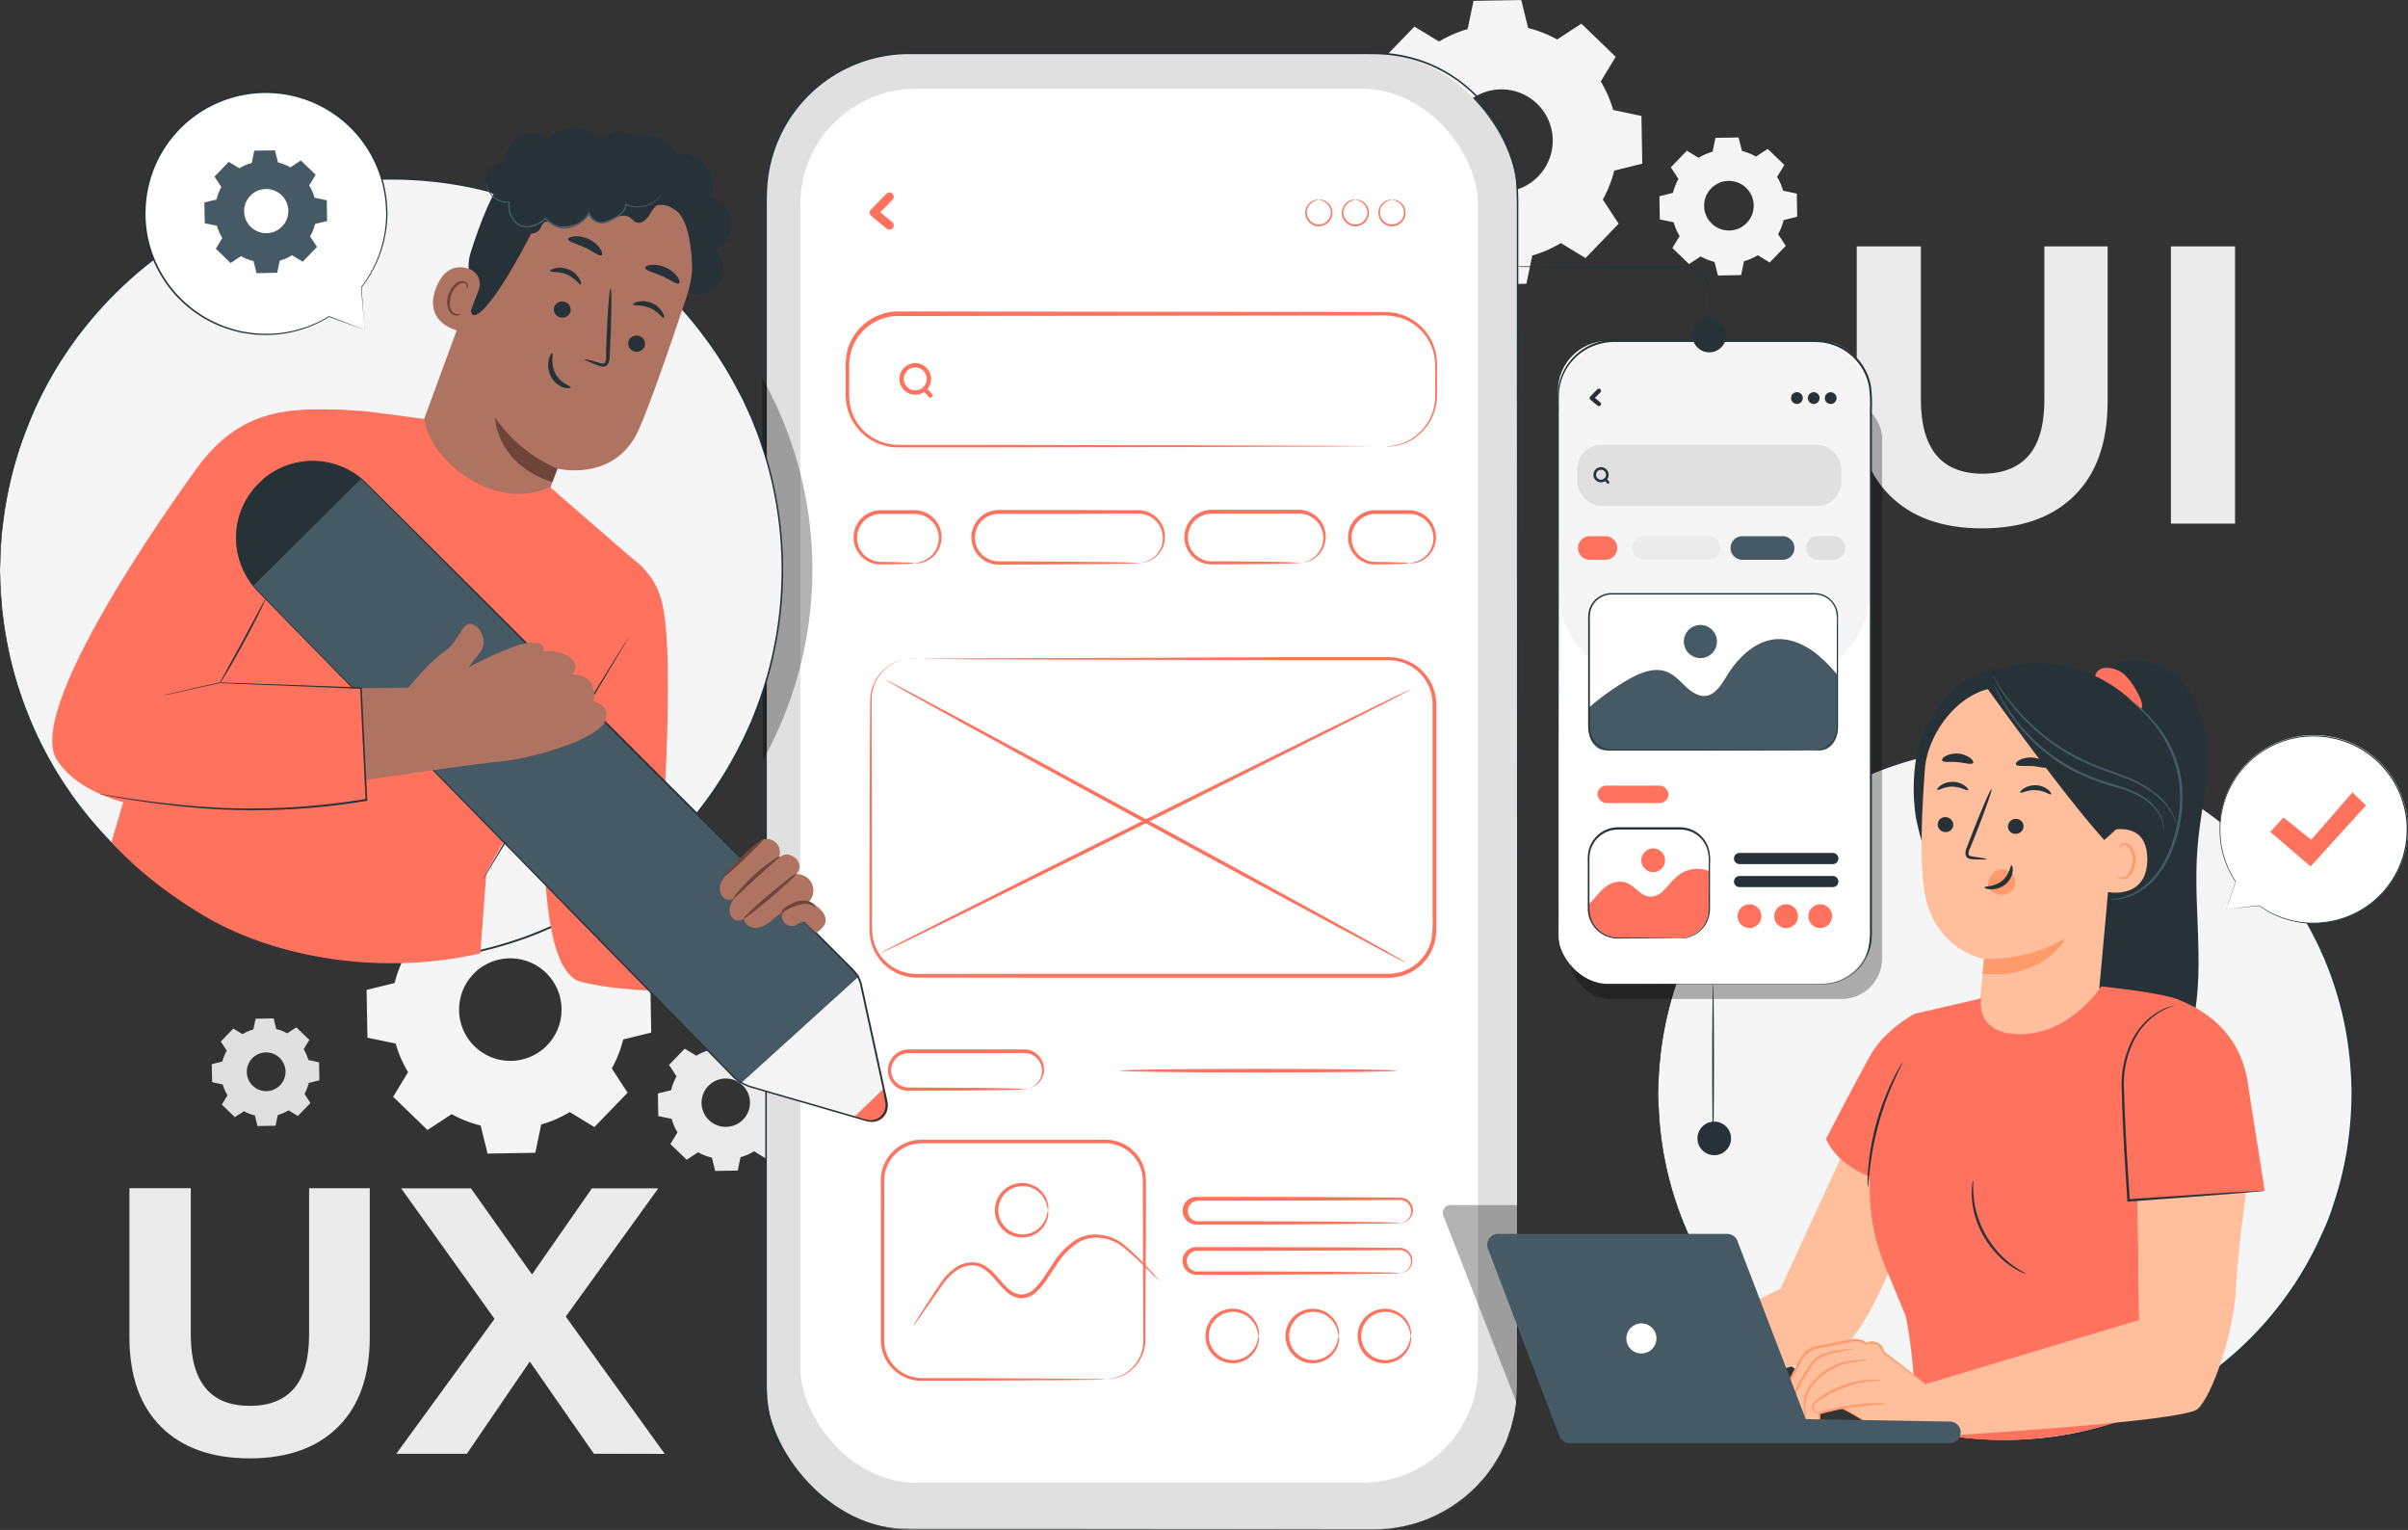 <svg xmlns="http://www.w3.org/2000/svg" viewBox="0 0 696.46 442.38"><rect x="0" y="0" width="696.46" height="442.38" fill="#333333" stroke="none"/><defs><style>.cls-1{fill:#ebebeb;}.cls-2{fill:#f5f5f5;}.cls-3{fill:#e0e0e0;}.cls-4{fill:#263238;}.cls-5{fill:#fff;}.cls-6{opacity:0.3;}.cls-7{fill:#ff725e;}.cls-8{fill:#ffbf9d;}.cls-9{fill:#ff9a6c;}.cls-10{fill:#455a64;}.cls-11{fill:none;stroke:#4e585d;stroke-miterlimit:10;}.cls-12{fill:#ae7461;}.cls-13{fill:#6f4439;}</style></defs><g id="Background_Complete" data-name="Background Complete"><path class="cls-1" d="M578,169.26q-9.57-9.51-9.56-27.14V97.23h18.55v44.2q0,21.52,17.86,21.53,8.7,0,13.28-5.21t4.58-16.32V97.23H641v44.89q0,17.64-9.57,27.14t-26.73,9.5Q587.5,178.76,578,169.26Z" transform="translate(-31.42 -25.99)"/><path class="cls-1" d="M659.31,97.23h18.55v80.16H659.31Z" transform="translate(-31.42 -25.99)"/><path class="cls-1" d="M78,438.54q-9.15-9.09-9.15-26v-43H86.6v42.33q0,20.63,17.11,20.62,8.34,0,12.72-5t4.39-15.63V369.56h17.55v43q0,16.89-9.16,26t-25.61,9.11Q87.15,447.65,78,438.54Z" transform="translate(-31.42 -25.99)"/><path class="cls-1" d="M203.19,446.33l-18.54-26.65-18.2,26.65h-20.4l28.4-39-27-37.73h20.18l17.66,24.89,17.33-24.89h19.19l-26.76,37.07,28.63,39.7Z" transform="translate(-31.42 -25.99)"/><path class="cls-2" d="M161,289.22a33.92,33.92,0,0,1,8.26-3.59l1.7-8.17,13.81-.24,2,8.11a33.73,33.73,0,0,1,8.38,3.29l7-4.57,9.94,9.59-4.33,7.14a33.54,33.54,0,0,1,3.59,8.26l8.18,1.7.24,13.81-8.11,2a33.38,33.38,0,0,1-3.3,8.38l4.58,7-9.6,9.94-7.13-4.33a33.54,33.54,0,0,1-8.26,3.59l-1.7,8.18-13.81.24-2-8.11a33.68,33.68,0,0,1-8.38-3.3l-7,4.58-9.93-9.6,4.32-7.13a33.92,33.92,0,0,1-3.59-8.26l-8.17-1.7-.24-13.81,8.11-2a34,34,0,0,1,3.29-8.38l-4.57-7,9.59-9.93,7.14,4.32Zm7.36,18.4a14.82,14.82,0,1,0,20.95-.37A14.82,14.82,0,0,0,168.34,307.62Z" transform="translate(-31.42 -25.99)"/><path class="cls-1" d="M232.8,331.26a15.72,15.72,0,0,1,3.91-1.7l.8-3.87,6.54-.11.94,3.83a16.23,16.23,0,0,1,4,1.56l3.3-2.16,4.7,4.54-2,3.38a16,16,0,0,1,1.69,3.9l3.87.81.12,6.54-3.84.94a16.16,16.16,0,0,1-1.56,4l2.16,3.31-4.54,4.7-3.37-2.05a16.1,16.1,0,0,1-3.91,1.7l-.81,3.87-6.53.11-.94-3.84a15.47,15.47,0,0,1-4-1.56l-3.3,2.17-4.71-4.54,2.05-3.38a16.32,16.32,0,0,1-1.7-3.91l-3.86-.8-.12-6.54,3.84-.94a16.16,16.16,0,0,1,1.56-4l-2.17-3.31,4.54-4.7,3.38,2.05Zm3.49,8.7a7,7,0,1,0,9.91-.17A7,7,0,0,0,236.29,340Z" transform="translate(-31.42 -25.99)"/><path class="cls-3" d="M101.58,325a12.85,12.85,0,0,1,3.12-1.36l.65-3.09,5.22-.09.75,3.07a12.81,12.81,0,0,1,3.17,1.24l2.64-1.73,3.76,3.63-1.64,2.7a12.85,12.85,0,0,1,1.36,3.12l3.09.65.09,5.22-3.06.75a13,13,0,0,1-1.25,3.17l1.73,2.64-3.63,3.76-2.7-1.64a12.85,12.85,0,0,1-3.12,1.36l-.64,3.09-5.23.09-.75-3.07A13,13,0,0,1,102,347.3L99.33,349l-3.75-3.63,1.63-2.7a12.85,12.85,0,0,1-1.36-3.12l-3.09-.65-.09-5.22,3.07-.75A12.81,12.81,0,0,1,97,329.79l-1.73-2.64,3.63-3.76,2.7,1.64Zm2.79,7a5.6,5.6,0,1,0,7.92-.14A5.6,5.6,0,0,0,104.37,332Z" transform="translate(-31.42 -25.99)"/><path class="cls-2" d="M447.64,38a33.92,33.92,0,0,1,8.26-3.59l1.7-8.17L471.41,26l2,8.1a34.47,34.47,0,0,1,8.38,3.3l7-4.57,9.93,9.59-4.32,7.13A34.26,34.26,0,0,1,498,57.8l8.17,1.71.24,13.81-8.11,2A33.73,33.73,0,0,1,495,83.68l4.57,7L490,100.6l-7.14-4.33a33.54,33.54,0,0,1-8.26,3.59l-1.7,8.17-13.81.25-2-8.11a33.38,33.38,0,0,1-8.38-3.3l-7,4.58-9.94-9.6,4.33-7.13a33.54,33.54,0,0,1-3.59-8.26l-8.18-1.7L424.08,61l8.11-2a33.68,33.68,0,0,1,3.3-8.38l-4.58-7,9.6-9.94L447.64,38ZM455,56.39A14.82,14.82,0,1,0,476,56,14.82,14.82,0,0,0,455,56.39Z" transform="translate(-31.42 -25.99)"/><path class="cls-2" d="M522.75,71.59a16,16,0,0,1,4-1.74l.83-4,6.68-.11,1,3.92a16.58,16.58,0,0,1,4.06,1.6l3.37-2.22,4.81,4.64-2.09,3.46a16.68,16.68,0,0,1,1.74,4l3.95.82.12,6.68-3.93,1a16.16,16.16,0,0,1-1.59,4.06l2.21,3.38-4.64,4.81-3.45-2.1a16.45,16.45,0,0,1-4,1.74l-.82,4-6.69.12-1-3.92a16.51,16.51,0,0,1-4-1.6l-3.38,2.22-4.81-4.65,2.09-3.45a16.26,16.26,0,0,1-1.73-4l-4-.82-.12-6.68,3.93-1a16.09,16.09,0,0,1,1.59-4l-2.21-3.38,4.64-4.81,3.46,2.1Zm3.56,8.9a7.17,7.17,0,1,0,10.14-.18A7.17,7.17,0,0,0,526.31,80.49Z" transform="translate(-31.42 -25.99)"/></g><g id="Device"><rect class="cls-3" x="221.52" y="15.4" width="217.39" height="426.82" rx="41.37"/><path class="cls-4" d="M429,468.21l3.14-.19a29.46,29.46,0,0,0,3.83-.49l1.19-.18c.41-.07.82-.2,1.25-.31l2.77-.71a42.72,42.72,0,0,0,13.17-6.94l.9-.68.84-.76,1.74-1.58c.6-.53,1.1-1.18,1.66-1.77s1.16-1.2,1.66-1.89a41.39,41.39,0,0,0,3-4.33c.44-.78,1-1.53,1.38-2.38s.81-1.7,1.23-2.56.69-1.81,1-2.72l.51-1.4c.17-.47.26-1,.4-1.46.24-1,.53-2,.74-3s.31-2.07.47-3.12c.44-4.23.28-8.73.31-13.41q0-14.05,0-30.49c0-21.88,0-46.79,0-74.33,0-55.07,0-120.65-.06-193.46V85.41c0-2.35-.09-4.68-.24-7A41.49,41.49,0,0,0,466,64.88a41,41,0,0,0-20.14-19.61,41.41,41.41,0,0,0-14.05-3.49c-2.43-.17-4.89-.14-7.36-.14H294.34a41.07,41.07,0,0,0-41,38.38c-.18,2.53-.13,5.09-.14,7.64v52.78c0,39.63,0,77.85,0,114.26s0,71,0,103.4q0,24.28,0,46.86,0,11.26,0,22.08c0,.9.09,1.79.13,2.68l.07,1.34.2,1.31c.13.88.27,1.75.4,2.63s.43,1.7.64,2.55a41.79,41.79,0,0,0,1.65,5c.31.81.73,1.57,1.09,2.35a21.52,21.52,0,0,0,1.18,2.29,41.12,41.12,0,0,0,13.69,14.39A41.62,41.62,0,0,0,290,467.81c1.54.09,3.07.18,4.59.23H325l56.12.05,35.46,0,9.22,0,3.14,0-3.14,0-9.22,0-35.46.05-56.12,0H294.6c-1.53-.05-3.07-.14-4.63-.23a42.05,42.05,0,0,1-18-6.29,41.58,41.58,0,0,1-13.82-14.51A21.74,21.74,0,0,1,257,445c-.37-.79-.79-1.56-1.11-2.38a40.68,40.68,0,0,1-1.66-5c-.22-.86-.46-1.71-.65-2.58s-.27-1.76-.41-2.65l-.2-1.33-.07-1.34c-.05-.9-.09-1.8-.14-2.7q0-10.81,0-22.09,0-22.55,0-46.86c0-32.38,0-67,0-103.4s0-74.63,0-114.26q0-14.86,0-30V87.67c0-2.55,0-5.1.14-7.68a41.62,41.62,0,0,1,41.52-38.86H424.4c2.47,0,4.92,0,7.39.14A42.18,42.18,0,0,1,446,44.81a41.85,41.85,0,0,1,24.32,33.53c.15,2.36.28,4.73.24,7.07v7q0,14,0,27.64c0,72.81,0,138.39-.05,193.46,0,27.54,0,52.45,0,74.33q0,16.41,0,30.49c0,4.68.12,9.17-.34,13.44-.16,1.06-.32,2.1-.48,3.14s-.5,2-.74,3c-.14.49-.24,1-.4,1.46s-.35.94-.52,1.41c-.37.92-.63,1.87-1.07,2.73l-1.24,2.57c-.39.85-.94,1.61-1.39,2.39a41.66,41.66,0,0,1-3,4.34c-.51.69-1.13,1.27-1.67,1.9s-1.07,1.24-1.68,1.77l-1.74,1.58-.85.77-.9.67a43,43,0,0,1-13.24,6.92l-2.78.7a12.54,12.54,0,0,1-1.25.3l-1.19.18a29.05,29.05,0,0,1-3.84.46Z" transform="translate(-31.42 -25.99)"/><rect class="cls-5" x="231.48" y="25.67" width="196.02" height="403.07" rx="33.43"/><g class="cls-6"><path d="M470.33,432.3l-21.47-54.87a2.23,2.23,0,0,1,2.07-3h19.4Z" transform="translate(-31.42 -25.99)"/></g><path class="cls-7" d="M432.1,155.12a21.55,21.55,0,0,0,3.9-.64,14.53,14.53,0,0,0,8.64-6.83,14,14,0,0,0,1.44-3.58,14.72,14.72,0,0,0,.37-2c0-.71.1-1.42.08-2.18,0-1.51,0-3.09,0-4.72s0-3.36-.09-5.07a14.49,14.49,0,0,0-5.06-9.52,13.86,13.86,0,0,0-5.27-2.8,20.52,20.52,0,0,0-6.33-.56l-138.57.15a14.18,14.18,0,0,0-13.88,11.26,23.74,23.74,0,0,0-.3,4.8v4.89a24.66,24.66,0,0,0,.24,4.74,14.83,14.83,0,0,0,1.56,4.34,14.31,14.31,0,0,0,6.66,6,14.88,14.88,0,0,0,4.34,1.14c1.47.12,3.06.06,4.58.08h18l62.3.12,42,.16,11.41.1,3,0,.76,0,.26,0-.26,0-.76,0-3,0-11.41.1-42,.16-62.3.11-18,0c-1.54,0-3.05,0-4.67-.07a16.1,16.1,0,0,1-4.66-1.21,15.36,15.36,0,0,1-7.14-6.48,15.67,15.67,0,0,1-1.68-4.66l-.18-1.24-.07-1.25c0-.82,0-1.62,0-2.43v-4.89a23.74,23.74,0,0,1,.32-5,15.21,15.21,0,0,1,14.89-12.09l138.57.15c1.11,0,2.19,0,3.3.06a15.06,15.06,0,0,1,3.23.56,14.67,14.67,0,0,1,5.5,3A15.08,15.08,0,0,1,447,130c.12,1.81,0,3.48.05,5.13s0,3.21,0,4.72a15,15,0,0,1-6.55,12.83,14.52,14.52,0,0,1-4.42,2l-.91.22c-.28,0-.55.08-.79.11a8.1,8.1,0,0,1-1.25.12h-.76A.67.67,0,0,1,432.1,155.12Z" transform="translate(-31.42 -25.99)"/><path class="cls-7" d="M412.86,83.81s-.33,0-.87.21a3.72,3.72,0,0,0-1.92,1.35,3.51,3.51,0,0,0-.45,3.29,3.47,3.47,0,0,0,6.49,0,3.51,3.51,0,0,0-.46-3.29A3.67,3.67,0,0,0,413.74,84c-.55-.16-.88-.17-.88-.21a1.69,1.69,0,0,1,.93,0,3.66,3.66,0,0,1,2.15,1.33,3.85,3.85,0,0,1,.62,3.68,3.92,3.92,0,0,1-7.39,0,3.82,3.82,0,0,1,.61-3.68,3.68,3.68,0,0,1,2.16-1.33A1.66,1.66,0,0,1,412.86,83.81Z" transform="translate(-31.42 -25.99)"/><path class="cls-7" d="M423.44,83.81s-.33,0-.88.21a3.67,3.67,0,0,0-1.91,1.35,3.47,3.47,0,0,0,2.79,5.54,3.48,3.48,0,0,0,3.24-2.25,3.51,3.51,0,0,0-.45-3.29A3.72,3.72,0,0,0,424.31,84c-.54-.16-.87-.17-.87-.21a1.66,1.66,0,0,1,.92,0,3.68,3.68,0,0,1,2.16,1.33,3.82,3.82,0,0,1,.61,3.68,3.92,3.92,0,0,1-7.39,0,3.85,3.85,0,0,1,.62-3.68,3.66,3.66,0,0,1,2.15-1.33A1.69,1.69,0,0,1,423.44,83.81Z" transform="translate(-31.42 -25.99)"/><path class="cls-7" d="M434,83.81s-.32,0-.87.21a3.67,3.67,0,0,0-1.91,1.35,3.47,3.47,0,1,0,5.57,0A3.67,3.67,0,0,0,434.89,84c-.55-.16-.88-.17-.88-.21a1.69,1.69,0,0,1,.93,0,3.71,3.71,0,0,1,2.16,1.33,3.85,3.85,0,0,1,.61,3.68,3.92,3.92,0,0,1-7.39,0,3.85,3.85,0,0,1,.61-3.68,3.71,3.71,0,0,1,2.16-1.33A1.65,1.65,0,0,1,434,83.81Z" transform="translate(-31.42 -25.99)"/><path class="cls-7" d="M287.78,82l-4.45,4.58a1.26,1.26,0,0,0,0,1.77l4.45,3.68a1.29,1.29,0,0,0,1.77,0,1.27,1.27,0,0,0,0-1.77l-4.46-3.68v1.77l4.46-4.58A1.25,1.25,0,0,0,287.78,82Z" transform="translate(-31.42 -25.99)"/><path class="cls-7" d="M299.46,135.55a3.32,3.32,0,1,1-2.73-3.27,3.35,3.35,0,0,1,2.73,3.27.63.63,0,0,0,1.25,0,4.63,4.63,0,0,0-3-4.28,4.57,4.57,0,0,0-5.51,6.62,4.57,4.57,0,0,0,8.5-2.34A.63.63,0,0,0,299.46,135.55Z" transform="translate(-31.42 -25.99)"/><path class="cls-7" d="M298.38,138.88l1.49,1.65.22.24a.63.63,0,0,0,.88,0,.64.64,0,0,0,0-.89l-1.49-1.65-.21-.23a.63.63,0,0,0-.89,0,.64.64,0,0,0,0,.88Z" transform="translate(-31.42 -25.99)"/><path class="cls-7" d="M295.92,188.88a18,18,0,0,0,2.47-.65,7.45,7.45,0,0,0,2.43-1.62,7,7,0,0,0-2.11-11.46,6.92,6.92,0,0,0-2.76-.57h-9.81A6.94,6.94,0,0,0,282,187a7.28,7.28,0,0,0,2.11,1.12,8,8,0,0,0,2.19.35c3,0,5.4.1,7.07.16a12.15,12.15,0,0,1,2.6.21,12.7,12.7,0,0,1-2.6.2c-1.67.06-4.08.12-7.07.16a8.32,8.32,0,0,1-2.43-.31,8.13,8.13,0,0,1-2.39-1.2,7.86,7.86,0,0,1,4.71-14.17H296a7.86,7.86,0,0,1,7.18,4.87,7.77,7.77,0,0,1,.27,5.05,7.64,7.64,0,0,1-2.18,3.53,7.5,7.5,0,0,1-2.7,1.58,7,7,0,0,1-1.93.34A1.82,1.82,0,0,1,295.92,188.88Z" transform="translate(-31.42 -25.99)"/><path class="cls-7" d="M439,188.88a18,18,0,0,0,2.47-.65,7.58,7.58,0,0,0,2.44-1.62,7.11,7.11,0,0,0,1.51-7.83,7,7,0,0,0-3.63-3.63,6.92,6.92,0,0,0-2.76-.57h-9.81a6.93,6.93,0,0,0-6.82,8A7,7,0,0,0,425,187a7.54,7.54,0,0,0,2.11,1.12,8.06,8.06,0,0,0,2.19.35c3,0,5.41.1,7.08.16a12,12,0,0,1,2.59.21,12.53,12.53,0,0,1-2.59.2c-1.67.06-4.09.12-7.08.16a7.61,7.61,0,0,1-4.82-1.51,7.86,7.86,0,0,1,4.71-14.17H439a7.84,7.84,0,0,1,7.18,4.87,7.77,7.77,0,0,1,.27,5.05,7.53,7.53,0,0,1-4.88,5.11,7,7,0,0,1-1.93.34A1.82,1.82,0,0,1,439,188.88Z" transform="translate(-31.42 -25.99)"/><path class="cls-7" d="M360.68,188.88c0-.06.45,0,1.26-.23a7.42,7.42,0,0,0,3.23-1.56,7.13,7.13,0,0,0,2-8.32,7.11,7.11,0,0,0-2.43-3,7,7,0,0,0-4-1.28l-4.89,0-10.81.05-24.75,0a7,7,0,0,0-5.3,2.49,6.9,6.9,0,0,0-1.49,5.5,6.83,6.83,0,0,0,3,4.64,6.62,6.62,0,0,0,2.54,1,7.62,7.62,0,0,0,1.35.13h1.44l20.22.11,13.63.16,3.7.1a5.33,5.33,0,0,1,1.3.11,6.65,6.65,0,0,1-1.3.1l-3.7.1-13.63.16-20.22.12h-1.44a10,10,0,0,1-1.53-.13,7.9,7.9,0,0,1,1.45-15.67l24.75,0,10.81.05,4.9,0a7.87,7.87,0,0,1,4.43,1.49,7.76,7.76,0,0,1,2.61,3.35,7.85,7.85,0,0,1,.51,3.74,7.63,7.63,0,0,1-2.89,5.14,7.13,7.13,0,0,1-3.45,1.46,4.44,4.44,0,0,1-1,0A.94.94,0,0,1,360.68,188.88Z" transform="translate(-31.42 -25.99)"/><path class="cls-7" d="M407.07,188.88a4.48,4.48,0,0,1,1-.18,7.43,7.43,0,0,0,2.58-1,7.31,7.31,0,0,0,2.84-3.17,7.14,7.14,0,0,0,.21-5.5,7,7,0,0,0-6.71-4.54h-2l-4.24,0-18.88,0a7,7,0,0,0-4.27,1.49,6.92,6.92,0,0,0-2.13,7.94,7,7,0,0,0,2.56,3.2,7.86,7.86,0,0,0,1.8.87,7.62,7.62,0,0,0,1.93.31l4,0,7.18.07c4.39,0,7.94.1,10.39.16,1.23,0,2.18.07,2.83.1a3.08,3.08,0,0,1,1,.11,3.83,3.83,0,0,1-1,.1c-.65,0-1.6.07-2.83.1-2.45.06-6,.12-10.39.16l-7.18.07-4,0a7.82,7.82,0,0,1-4.26-1.3,8,8,0,0,1-2.95-3.63,7.92,7.92,0,0,1,2.42-9.12,8,8,0,0,1,4.91-1.72l18.88,0,4.24,0h2a8.23,8.23,0,0,1,2.05.27,7.74,7.74,0,0,1,5,10.93,7.56,7.56,0,0,1-3.17,3.26,6.89,6.89,0,0,1-2.75.82A3.19,3.19,0,0,1,407.07,188.88Z" transform="translate(-31.42 -25.99)"/><path class="cls-7" d="M296.58,216.38l-.32,0-.94,0a13.49,13.49,0,0,0-3.6.62,12.4,12.4,0,0,0-5,3.17,12,12,0,0,0-3.2,7.24c0,12.33.07,30.16.12,52.19q0,4.14,0,8.46v4.37a27.86,27.86,0,0,0,.19,4.4,12.74,12.74,0,0,0,4.25,7.63,12.93,12.93,0,0,0,8.48,3.15l41.38-.05,94.81,0a12.76,12.76,0,0,0,10.44-5.09,12.34,12.34,0,0,0,2.36-5.41,41.79,41.79,0,0,0,.21-6.06q0-12.28,0-24.19t0-23.35c0-3.82,0-7.59,0-11.32,0-.93,0-1.88,0-2.78a13.72,13.72,0,0,0-.33-2.65,12.62,12.62,0,0,0-2.23-4.76,12.75,12.75,0,0,0-8.77-5,24.72,24.72,0,0,0-2.6-.09h-7.85l-20.09,0-36.05-.06-52.21-.16-14.19-.1-3.69-.05-.94,0-.32,0a1.07,1.07,0,0,1,.32,0l.94,0,3.69-.05,14.19-.1,52.21-.17L404,216l20.09,0h7.85a24.71,24.71,0,0,1,2.7.08,13.73,13.73,0,0,1,12.2,13.36c0,.94,0,1.86,0,2.8q0,5.59,0,11.32,0,11.45,0,23.35t0,24.19v3.08a16.24,16.24,0,0,1-.23,3.16,13.52,13.52,0,0,1-2.55,5.86,13.83,13.83,0,0,1-11.27,5.5l-94.81,0-41.38-.05a13.8,13.8,0,0,1-9-3.39,13.45,13.45,0,0,1-4.49-8.13,14.84,14.84,0,0,1-.19-2.29c0-.75,0-1.49,0-2.23v-4.37q0-4.32,0-8.46c.07-22.05.05-39.86.22-52.22a12.2,12.2,0,0,1,8.49-10.58,13.15,13.15,0,0,1,3.66-.53l.94,0A1.14,1.14,0,0,1,296.58,216.38Z" transform="translate(-31.42 -25.99)"/><path class="cls-7" d="M287.64,222.59c.13-.25,33.9,17.83,75.41,40.38s75.07,41,74.93,41.31-33.9-17.83-75.42-40.39S287.5,222.84,287.64,222.59Z" transform="translate(-31.42 -25.99)"/><path class="cls-7" d="M439.41,225.34c.13.26-34.06,17.52-76.36,38.56s-76.72,37.88-76.84,37.62S320.27,284,362.58,263,439.29,225.08,439.41,225.34Z" transform="translate(-31.42 -25.99)"/><path class="cls-7" d="M327.64,341a8,8,0,0,1,1-.21,5.43,5.43,0,0,0,2.49-1.34,5.3,5.3,0,0,0,1.68-4,5.21,5.21,0,0,0-3.07-4.58,5.49,5.49,0,0,0-1.58-.41c-.54,0-1.18,0-1.8,0l-3.9,0-8.61.05-19.73,0a5,5,0,0,0-4.74,6.4,5,5,0,0,0,2.88,3.15,5.34,5.34,0,0,0,2.11.38h2.3l16.12.11c4.58,0,8.29.1,10.86.16,1.28,0,2.28.07,2.95.1a3.34,3.34,0,0,1,1,.11,4.15,4.15,0,0,1-1,.1c-.67,0-1.67.07-2.95.1-2.57.06-6.28.12-10.86.16l-16.12.11h-2.3a6.23,6.23,0,0,1-2.49-.43,6,6,0,0,1,2.24-11.51l19.73,0,8.61,0,3.9,0c.64,0,1.22,0,1.88,0a6.24,6.24,0,0,1,1.8.51,5.8,5.8,0,0,1,3.35,5.24,5.66,5.66,0,0,1-2,4.3,5.28,5.28,0,0,1-2.72,1.25,4.85,4.85,0,0,1-.78,0A.72.72,0,0,1,327.64,341Z" transform="translate(-31.42 -25.99)"/><path class="cls-7" d="M351.07,424.87a22.11,22.11,0,0,0,2.68-.44,11.28,11.28,0,0,0,6.26-4.29,10.86,10.86,0,0,0,2-5.12,24,24,0,0,0,.09-3.21c0-1.12,0-2.29,0-3.51,0-4.84-.05-10.36-.08-16.46s0-12.78-.06-19.95c0-.9,0-1.8,0-2.71s0-1.85-.05-2.72a10.9,10.9,0,0,0-11.46-9.91l-52.47,0a12.06,12.06,0,0,0-3.27.51,11.37,11.37,0,0,0-2.94,1.46,10.78,10.78,0,0,0-3.92,5.1c-.85,2-.65,4.23-.68,6.48s0,4.45,0,6.64c0,8.78,0,17.25,0,25.31v11.78A10.88,10.88,0,0,0,297,424.4c.82.06,1.68.06,2.53.06H302l9.57,0,28.9.17,7.85.1,2,.05a3.81,3.81,0,0,1,.7.05,3.2,3.2,0,0,1-.7.06l-2,.05-7.85.1-28.9.16-9.57,0h-2.52c-.85,0-1.7,0-2.61,0a11.78,11.78,0,0,1-10.68-11.35c0-3.82,0-7.76,0-11.8,0-8.06,0-16.53,0-25.31v-6.64c0-1.12,0-2.2,0-3.38a10.84,10.84,0,0,1,.71-3.46,11.77,11.77,0,0,1,4.29-5.59,12.33,12.33,0,0,1,3.23-1.6,12.74,12.74,0,0,1,3.58-.56l52.47,0a15.43,15.43,0,0,1,3.09.27,12.23,12.23,0,0,1,2.9,1,12,12,0,0,1,4.46,4,11.88,11.88,0,0,1,1.89,5.49c.07,1,.05,1.88.05,2.8s0,1.81,0,2.71c0,7.17,0,13.85-.06,19.95s-.06,11.62-.08,16.46c0,1.22,0,2.39,0,3.51a25.27,25.27,0,0,1-.13,3.28,11.44,11.44,0,0,1-2.19,5.29,11.29,11.29,0,0,1-6.54,4.25,8.8,8.8,0,0,1-2,.26A2.83,2.83,0,0,1,351.07,424.87Z" transform="translate(-31.42 -25.99)"/><path class="cls-7" d="M366.73,396.3a28.83,28.83,0,0,1-2.71-2.59c-1.71-1.68-4.18-4.16-7.48-6.88a12.32,12.32,0,0,0-6.13-2.83,11.55,11.55,0,0,0-3.76,0,10.27,10.27,0,0,0-3.67,1.46,20.57,20.57,0,0,0-6,6.28l-2.61,3.94a21.12,21.12,0,0,1-3.16,3.86,6.41,6.41,0,0,1-4.81,1.82A7.49,7.49,0,0,1,322,399c-2.28-2.22-3.9-4.81-6.23-6.21A6.93,6.93,0,0,0,314,392a6,6,0,0,0-1.89-.14,8.37,8.37,0,0,0-3.52,1.15,16.66,16.66,0,0,0-4.82,4.83l-5.83,8.36c-.69,1-1.24,1.75-1.62,2.25a3.75,3.75,0,0,1-.63.75,3.52,3.52,0,0,1,.45-.86c.33-.55.82-1.34,1.47-2.36,1.29-2,3.16-5,5.56-8.57a17.07,17.07,0,0,1,5-5.14A9.14,9.14,0,0,1,312,391a7,7,0,0,1,2.18.13,7.88,7.88,0,0,1,2.08.86c2.61,1.57,4.27,4.23,6.44,6.3a6.5,6.5,0,0,0,3.79,2,5.36,5.36,0,0,0,4-1.57,20.42,20.42,0,0,0,3-3.66l2.62-3.93a21.27,21.27,0,0,1,6.31-6.52,11,11,0,0,1,4-1.55,12.23,12.23,0,0,1,4.06.09,13.06,13.06,0,0,1,6.45,3.11,86,86,0,0,1,7.31,7.17c.81.89,1.42,1.6,1.83,2.09A4.28,4.28,0,0,1,366.73,396.3Z" transform="translate(-31.42 -25.99)"/><path class="cls-7" d="M334.55,375.93c-.1,0-.1-.66-.43-1.77a7.46,7.46,0,0,0-2.74-3.85,6.88,6.88,0,0,0-3-1.26,7.18,7.18,0,0,0-3.67.34,7,7,0,0,0-4.55,6.54,7.05,7.05,0,0,0,1.34,4.1,7,7,0,0,0,3.21,2.44,7.06,7.06,0,0,0,6.65-.91,7.44,7.44,0,0,0,2.74-3.86c.33-1.11.33-1.77.43-1.77a3.89,3.89,0,0,1,0,1.87,7.42,7.42,0,0,1-2.68,4.34,7.63,7.63,0,0,1-3.27,1.53,7.83,7.83,0,0,1-4.15-.3,7.69,7.69,0,0,1-3.71-2.74,7.88,7.88,0,0,1,7.86-12.43,7.74,7.74,0,0,1,3.27,1.52,7.43,7.43,0,0,1,2.68,4.35A3.82,3.82,0,0,1,334.55,375.93Z" transform="translate(-31.42 -25.99)"/><path class="cls-7" d="M439.46,412.28c-.09,0-.1-.66-.43-1.77a7.41,7.41,0,0,0-2.73-3.86,7.22,7.22,0,0,0-3-1.26,7,7,0,0,0-3.66.35,7,7,0,0,0,0,13.08,7.11,7.11,0,0,0,6.65-.92,7.43,7.43,0,0,0,2.73-3.85c.33-1.11.34-1.78.43-1.77a3.53,3.53,0,0,1,0,1.86,7.43,7.43,0,0,1-2.68,4.35,7.63,7.63,0,0,1-3.27,1.52,7.85,7.85,0,0,1-7.86-3,7.86,7.86,0,0,1,0-9.4,7.74,7.74,0,0,1,3.71-2.74,7.83,7.83,0,0,1,4.15-.3,7.52,7.52,0,0,1,3.27,1.53,7.42,7.42,0,0,1,2.68,4.34A3.59,3.59,0,0,1,439.46,412.28Z" transform="translate(-31.42 -25.99)"/><path class="cls-7" d="M418.6,412.28c-.09,0-.1-.66-.43-1.77a7.41,7.41,0,0,0-2.73-3.86,7.17,7.17,0,0,0-3-1.26,7,7,0,0,0-3.66.35,7,7,0,0,0,0,13.08,7,7,0,0,0,3.66.34,6.92,6.92,0,0,0,3-1.26,7.43,7.43,0,0,0,2.73-3.85c.33-1.11.34-1.78.43-1.77a3.58,3.58,0,0,1,0,1.86,7.43,7.43,0,0,1-2.68,4.35,7.72,7.72,0,0,1-3.28,1.52,7.85,7.85,0,0,1-7.86-3,8,8,0,0,1-1.55-4.7,7.85,7.85,0,0,1,1.56-4.7,7.67,7.67,0,0,1,3.7-2.74,7.83,7.83,0,0,1,4.15-.3,7.62,7.62,0,0,1,3.28,1.53,7.42,7.42,0,0,1,2.68,4.34A3.64,3.64,0,0,1,418.6,412.28Z" transform="translate(-31.42 -25.99)"/><path class="cls-7" d="M395.41,412.28c-.1,0-.1-.66-.43-1.77a7.5,7.5,0,0,0-2.74-3.86,7.06,7.06,0,0,0-6.65-.91,6.93,6.93,0,0,0-3.21,2.44,6.93,6.93,0,0,0,0,8.19,6.88,6.88,0,0,0,3.21,2.45,7.08,7.08,0,0,0,3.67.34,6.88,6.88,0,0,0,3-1.26,7.52,7.52,0,0,0,2.74-3.85c.33-1.11.33-1.78.43-1.77a3.82,3.82,0,0,1,0,1.86,7.43,7.43,0,0,1-2.68,4.35,7.74,7.74,0,0,1-3.27,1.52,7.88,7.88,0,0,1-7.86-12.43,7.71,7.71,0,0,1,3.7-2.74,7.87,7.87,0,0,1,4.16-.3,7.63,7.63,0,0,1,3.27,1.53,7.42,7.42,0,0,1,2.68,4.34A3.89,3.89,0,0,1,395.41,412.28Z" transform="translate(-31.42 -25.99)"/><path class="cls-7" d="M436.24,379.64a5.51,5.51,0,0,0,1.33-.38,3.41,3.41,0,0,0,2-3.09,3.29,3.29,0,0,0-1.12-2.42,3.23,3.23,0,0,0-1.36-.71,3.59,3.59,0,0,0-.81-.09h-.92l-8.5.08c-12.58.09-30,.15-49.17.15a3,3,0,0,0-.32,5.92c1.05,0,2.27,0,3.38,0l13.05,0,22.11.11,14.91.17,4.05.1a7.83,7.83,0,0,1,1.41.1,7.13,7.13,0,0,1-1.41.11l-4.05.1-14.91.16-22.11.11-13.05,0c-1.16,0-2.23,0-3.48,0a4,4,0,0,1,.42-8c19.2,0,36.59.05,49.17.15l8.5.08h.92a3.65,3.65,0,0,1,.37,7.29C436.36,379.67,436.24,379.66,436.24,379.64Z" transform="translate(-31.42 -25.99)"/><path class="cls-7" d="M436.24,394.1a7,7,0,0,0,1.33-.38,3.54,3.54,0,0,0,1.27-1,3.4,3.4,0,0,0,.69-2.07,3.29,3.29,0,0,0-1.12-2.42,3.35,3.35,0,0,0-2.17-.8h-.92l-8.5.08c-12.58.09-30,.15-49.17.15a3,3,0,0,0-2.54,1.43A3,3,0,0,0,375,392a3,3,0,0,0,2.33,1.61c1.05,0,2.27,0,3.38,0l13.05,0,22.11.11,14.91.16,4.05.1a6.27,6.27,0,0,1,1.41.11,7.83,7.83,0,0,1-1.41.1l-4.05.1-14.91.16-22.11.12-13.05,0c-1.16,0-2.23,0-3.48,0a4,4,0,0,1,.42-8c19.2,0,36.59.06,49.17.15l8.5.08h.92a3.68,3.68,0,0,1,.94.13,3.57,3.57,0,0,1,1.56.87,3.67,3.67,0,0,1,.35,5,3.61,3.61,0,0,1-1.43,1,3.68,3.68,0,0,1-1.05.22A1.15,1.15,0,0,1,436.24,394.1Z" transform="translate(-31.42 -25.99)"/><path class="cls-7" d="M435.41,335.57c0,.29-17.91.52-40,.52s-40-.23-40-.52,17.91-.52,40-.52S435.41,335.28,435.41,335.57Z" transform="translate(-31.42 -25.99)"/></g><g id="Character_2" data-name="Character 2"><circle class="cls-2" cx="611.41" cy="342.22" r="100.36" transform="translate(-94.33 506.58) rotate(-45)"/><path class="cls-4" d="M511,342.22s0-.55,0-1.63c0-.54,0-1.21,0-2s0-1.73.12-2.77a98.5,98.5,0,0,1,6.85-30.8,97.2,97.2,0,0,1,7-14.18,101.8,101.8,0,0,1,25.49-28.62,100.27,100.27,0,0,1,42.33-18.84,100.58,100.58,0,0,1,25.93-1.46,101.73,101.73,0,0,1,13.49,1.88,108.63,108.63,0,0,1,13.45,3.82,100.87,100.87,0,0,1,46.8,35.07,98.23,98.23,0,0,1,8.21,13.2c.58,1.17,1.23,2.31,1.75,3.52l1.63,3.6c1,2.45,2,4.9,2.78,7.43A98.34,98.34,0,0,1,710.71,326a100.44,100.44,0,0,1,0,32.4A97.55,97.55,0,0,1,706.88,374c-.8,2.53-1.8,5-2.77,7.44s-2.14,4.81-3.38,7.11a99.36,99.36,0,0,1-8.21,13.21,100.85,100.85,0,0,1-46.81,35.08,108.63,108.63,0,0,1-13.45,3.82,101.91,101.91,0,0,1-39.43.42,100.15,100.15,0,0,1-42.32-18.85A101.49,101.49,0,0,1,525,393.59a96.71,96.71,0,0,1-7-14.18,98.52,98.52,0,0,1-6.85-30.79c-.09-1-.1-2-.12-2.77s0-1.46,0-2c0-1.08,0-1.63,0-1.63s0,.55.07,1.63c0,.54,0,1.21.06,2s.05,1.72.15,2.77a98.89,98.89,0,0,0,7,30.7,96.41,96.41,0,0,0,7,14.12,101.43,101.43,0,0,0,25.46,28.48,100.06,100.06,0,0,0,42.18,18.72,100.27,100.27,0,0,0,25.83,1.42,99.1,99.1,0,0,0,13.42-1.88,106.07,106.07,0,0,0,13.39-3.82,100.34,100.34,0,0,0,46.56-34.92,98.91,98.91,0,0,0,8.16-13.14c1.23-2.3,2.28-4.69,3.36-7.08s2-4.88,2.76-7.4a97.72,97.72,0,0,0,3.81-15.5,107.83,107.83,0,0,0,1.31-16.11,109.42,109.42,0,0,0-1.31-16.12,97.22,97.22,0,0,0-3.81-15.48c-.8-2.53-1.8-5-2.77-7.4-.54-1.2-1.07-2.39-1.61-3.58s-1.17-2.33-1.75-3.5A98.91,98.91,0,0,0,692.1,283a100.31,100.31,0,0,0-46.55-34.91,105.6,105.6,0,0,0-13.39-3.82,101.71,101.71,0,0,0-39.24-.46,100.22,100.22,0,0,0-42.18,18.71A101.48,101.48,0,0,0,525.27,291a96,96,0,0,0-7,14.13,98.7,98.7,0,0,0-7,30.7c-.1,1.05-.13,2-.15,2.77s0,1.46-.06,2C511.07,341.67,511,342.22,511,342.22Z" transform="translate(-31.42 -25.99)"/><path class="cls-8" d="M569.82,358.6l-5.08.22-18.32,39.76-29,14.44,1.38,14.91s35.67-6.58,44.56-11.55,20.23-37.32,20.23-37.32c.06.23-12-20.46-12-20.46" transform="translate(-31.42 -25.99)"/><path class="cls-8" d="M519.13,394.94l-3.71-3.9a4.23,4.23,0,0,0-2.4-.67l-11.77.36a7.36,7.36,0,0,0-5.44,3.3l-4.28,7.28s-2.88,5-2.51,6.19A2.15,2.15,0,0,0,491.5,409s.41,2.3,1.18,2.77a3.61,3.61,0,0,0,2.86.18,2.42,2.42,0,0,0,2.32,1.4,2.31,2.31,0,0,0,.61-.11c1.39-.42,2-3.13,2-3.13l6-1.1s8.57,5.73,11.59,9.48,10.93.89,10.93.89l3-14.15Z" transform="translate(-31.42 -25.99)"/><path class="cls-9" d="M510.46,396.63a8.92,8.92,0,0,1-2.57.43c-1.62.18-3.92.25-6.5.58l.28-.2a24.43,24.43,0,0,1-1.53,2.81,31.3,31.3,0,0,1-5.66,6.7,10.85,10.85,0,0,1-3,2.11c-.07-.1,1-.93,2.59-2.5a38.42,38.42,0,0,0,5.39-6.7,26.78,26.78,0,0,0,1.51-2.72l.08-.19.2,0c2.65-.3,4.94-.27,6.56-.32A12.41,12.41,0,0,1,510.46,396.63Z" transform="translate(-31.42 -25.99)"/><path class="cls-9" d="M510.73,402.25a5.84,5.84,0,0,1-2.21.59,17.2,17.2,0,0,1-5.76-.2l.42-.24a20.64,20.64,0,0,1-.86,2.13,17.93,17.93,0,0,1-4.42,5.81,7.56,7.56,0,0,1-2.53,1.66c-.06-.1.87-.76,2.17-2a20.79,20.79,0,0,0,4.11-5.75,20,20,0,0,0,.84-2l.12-.31.3.07C507.32,402.91,510.71,402,510.73,402.25Z" transform="translate(-31.42 -25.99)"/><path class="cls-8" d="M525.67,405.15l-10.49-4.88a11.19,11.19,0,0,0-4.57-1.36,10.92,10.92,0,0,0-4.86,1.62l-5.65,2.92a1.38,1.38,0,0,0-.75.67,1.29,1.29,0,0,0,.49,1.2,8.31,8.31,0,0,0,10.93.44,22.48,22.48,0,0,0,3.54,7c1.7,2,4.33,3.42,6.92,2.95" transform="translate(-31.42 -25.99)"/><path class="cls-9" d="M521.23,415.7s-.1.05-.29.09a3.85,3.85,0,0,1-.85.1,6.75,6.75,0,0,1-3.16-.77,9.83,9.83,0,0,1-3.72-3.39,27.62,27.62,0,0,1-2.75-5.85l.53.13a8.33,8.33,0,0,1-6.11,1.91,8.72,8.72,0,0,1-3.41-.95,8.17,8.17,0,0,1-1.51-1.05,4.45,4.45,0,0,1-.68-.69,1.38,1.38,0,0,1-.3-1.14,1.32,1.32,0,0,1,.63-.79c.25-.15.46-.25.68-.37l1.31-.67,2.56-1.32a23.28,23.28,0,0,1,5.06-2.21,7.82,7.82,0,0,1,5,.76c1.42.65,2.69,1.28,3.88,1.84l5.59,2.73a13.22,13.22,0,0,1,2,1.09,12.64,12.64,0,0,1-2.12-.83l-5.69-2.51L514,400.05a7.2,7.2,0,0,0-4.59-.65,23.45,23.45,0,0,0-4.87,2.18l-2.55,1.33-1.31.68c-.45.23-.91.45-.93.68s.31.75.75,1.1a7.07,7.07,0,0,0,1.36.95,8.37,8.37,0,0,0,3.12.89,7.79,7.79,0,0,0,5.63-1.7l.36-.31.16.45a28.86,28.86,0,0,0,2.58,5.78,9.89,9.89,0,0,0,3.45,3.35A7.54,7.54,0,0,0,521.23,415.7Z" transform="translate(-31.42 -25.99)"/><path class="cls-4" d="M667,271.05c.65-8.12,2.48-16.14,2.72-24.28s-1.33-16.76-6.6-23-15-9.11-21.92-4.85l-1.83,6.82c.48,31.53-2,63.37-1.55,94.9.06,4.14,3.15,8.09,4.78,11.91s5.17,7.1,9.31,7.13c5.42,0,9.34-5.2,11.36-10.22C670.58,311.27,665.39,290.64,667,271.05Z" transform="translate(-31.42 -25.99)"/><path class="cls-7" d="M650.27,227.57a22.85,22.85,0,0,0-3.76-5.88,7.8,7.8,0,0,0-6.25-2.58,3.22,3.22,0,0,0-2.66,1.69,1.74,1.74,0,0,0,1.34,2.43l.22.21q3.44,3.48,7,6.82a6.31,6.31,0,0,0,2,1.42,2.21,2.21,0,0,0,2.31-.32C651.42,230.4,650.87,228.78,650.27,227.57Z" transform="translate(-31.42 -25.99)"/><path class="cls-4" d="M654.32,235.86c-7.43-10.45-17.93-16.89-30.71-18-7.21-.61-10.3.69-15.59,1.74a22.85,22.85,0,0,0-13.57,7.71c-4,5-7.53,10.62-8.66,16.93a55.1,55.1,0,0,0-.21,18.26,72.31,72.31,0,0,0,8.3,22.14l11,2.1c9.19.94,18.5,1.87,27.61.38s18.15-5.72,23.49-13.25C663.37,263.43,661.75,246.32,654.32,235.86Z" transform="translate(-31.42 -25.99)"/><path class="cls-8" d="M639.49,234.75l-21.62-10.34-5.85.28c-13.06-.84-23,12.95-23.85,23.52-.89,11.75-1.52,26.13-.24,34.92,2.57,17.67,17.34,20.13,17.34,20.13s-.93,9.26-1.44,15.1l34.18-.14,7-77.11A6.2,6.2,0,0,0,639.49,234.75Z" transform="translate(-31.42 -25.99)"/><path class="cls-9" d="M614.33,280.82a3.68,3.68,0,0,0-1.12-2.37,3.82,3.82,0,0,0-4.58-.58,5.09,5.09,0,0,0-2.25,4.64h0a4.62,4.62,0,0,0,3.17,2.14,6.2,6.2,0,0,0,.62.06,4.14,4.14,0,0,0,2.86-.92A3.65,3.65,0,0,0,614.33,280.82Z" transform="translate(-31.42 -25.99)"/><path class="cls-4" d="M591.85,264.27a2.26,2.26,0,0,0,2.15,2.31,2.16,2.16,0,0,0,2.36-2,2.27,2.27,0,0,0-2.15-2.32A2.17,2.17,0,0,0,591.85,264.27Z" transform="translate(-31.42 -25.99)"/><path class="cls-4" d="M591.75,254.36c.28.3,2-1,4.44-.91s4.2,1.28,4.47,1c.13-.13-.15-.66-.92-1.24a6.17,6.17,0,0,0-3.57-1.15,6,6,0,0,0-3.54,1.09C591.88,253.7,591.62,254.23,591.75,254.36Z" transform="translate(-31.42 -25.99)"/><path class="cls-4" d="M606.05,274.44c0-.14-1.5-.42-3.95-.77-.62-.07-1.21-.2-1.31-.63a3.16,3.16,0,0,1,.44-1.83q.91-2.25,1.9-4.71c2.64-6.71,4.56-12.22,4.29-12.33s-2.63,5.25-5.27,12l-1.82,4.74a3.61,3.61,0,0,0-.36,2.44,1.6,1.6,0,0,0,1,.92,4,4,0,0,0,1.06.16C604.5,274.55,606,274.58,606.05,274.44Z" transform="translate(-31.42 -25.99)"/><path class="cls-9" d="M605.24,303.24a44.86,44.86,0,0,0,23.71-6s-6.46,12.15-24.09,10.27Z" transform="translate(-31.42 -25.99)"/><path class="cls-4" d="M613.19,276.21c-.4,0-.44,2.62-2.72,4.46s-5.1,1.52-5.12,1.89c0,.17.62.52,1.81.57a6.56,6.56,0,0,0,4.27-1.43,5.7,5.7,0,0,0,2.11-3.74C613.65,276.86,613.37,276.2,613.19,276.21Z" transform="translate(-31.42 -25.99)"/><path class="cls-4" d="M593.15,245.92c.41.6,2.27.23,4.45.44s4,.8,4.46.28c.21-.26,0-.84-.76-1.45a6.91,6.91,0,0,0-7.18-.58C593.29,245.09,593,245.63,593.15,245.92Z" transform="translate(-31.42 -25.99)"/><path class="cls-4" d="M616.69,264.93a2.28,2.28,0,0,1-2.3,2.17,2.16,2.16,0,0,1-2.22-2.16,2.26,2.26,0,0,1,2.29-2.17A2.17,2.17,0,0,1,616.69,264.93Z" transform="translate(-31.42 -25.99)"/><path class="cls-4" d="M624.63,255.65c-.29.28-1.94-1.07-4.37-1.19s-4.27,1-4.52.7c-.13-.14.19-.66,1-1.18a6.19,6.19,0,0,1,3.64-.93,6,6,0,0,1,3.46,1.32C624.55,255,624.78,255.52,624.63,255.65Z" transform="translate(-31.42 -25.99)"/><path class="cls-4" d="M623.7,247.78c-.5.53-2.35-.14-4.6-.28s-4.19.16-4.6-.44c-.18-.29.15-.83,1-1.31a7.4,7.4,0,0,1,7.42.58C623.7,246.94,623.93,247.52,623.7,247.78Z" transform="translate(-31.42 -25.99)"/><path class="cls-8" d="M639.94,270.44c0-1.32,1.58-4.39,2.88-4.58,3.47-.49,9.71-.14,9.66,8.66-.08,12-12.14,9.47-12.16,9.13S639.87,275,639.94,270.44Z" transform="translate(-31.42 -25.99)"/><path class="cls-9" d="M643.67,279.27c.05,0,.21.15.56.32a2.09,2.09,0,0,0,1.56,0c1.28-.46,2.36-2.47,2.43-4.64a6.93,6.93,0,0,0-.56-3,2.45,2.45,0,0,0-1.57-1.62,1.06,1.06,0,0,0-1.24.57c-.16.33-.09.57-.15.59s-.26-.2-.16-.69a1.32,1.32,0,0,1,.48-.76,1.54,1.54,0,0,1,1.16-.29,3,3,0,0,1,2.18,1.87,7.18,7.18,0,0,1,.7,3.36c-.09,2.42-1.35,4.68-3.09,5.18a2.23,2.23,0,0,1-1.91-.34C643.69,279.57,643.62,279.3,643.67,279.27Z" transform="translate(-31.42 -25.99)"/><path class="cls-4" d="M643.31,265.93l-3.26,2.95c-12.29-13.47-35.83-46.71-34.53-44.73a38.45,38.45,0,0,1,18.92-.77c9.65,2.33,27.85,8.48,26.79,20S643.31,265.93,643.31,265.93Z" transform="translate(-31.42 -25.99)"/><path class="cls-10" d="M660.89,264.47a3.32,3.32,0,0,0-.14-.71,11.12,11.12,0,0,0-.69-1.94,17.36,17.36,0,0,0-4.62-6,33,33,0,0,0-9.75-5.53c-3.92-1.57-8.36-2.89-12.67-5.1a58.73,58.73,0,0,1-11.38-7.43,61.82,61.82,0,0,1-7.86-7.87,64.68,64.68,0,0,1-4.44-6.06c-.44-.7-.8-1.28-1.09-1.73a3.37,3.37,0,0,0-.41-.59,3,3,0,0,0,.31.65c.22.42.53,1,1,1.8a54.59,54.59,0,0,0,4.31,6.21,58.63,58.63,0,0,0,7.83,8,57.39,57.39,0,0,0,11.47,7.54c4.36,2.23,8.84,3.54,12.73,5.08a33.1,33.1,0,0,1,9.68,5.34,17.92,17.92,0,0,1,4.69,5.74C660.62,263.51,660.82,264.48,660.89,264.47Z" transform="translate(-31.42 -25.99)"/><path class="cls-10" d="M657.27,266.11a6.27,6.27,0,0,0-.28-2.64,12.27,12.27,0,0,0-4.12-6c-2.37-2-5.87-3.43-9.73-4.6A58.54,58.54,0,0,1,631,248.14a52.64,52.64,0,0,1-10.61-7.59,53.84,53.84,0,0,1-7.08-8,57.45,57.45,0,0,1-3.84-6.11c-.37-.7-.66-1.28-.9-1.74a2.61,2.61,0,0,0-.35-.59,2.72,2.72,0,0,0,.24.64c.21.47.47,1.07.8,1.8a47.51,47.51,0,0,0,3.69,6.25A51.93,51.93,0,0,0,620,241a51.18,51.18,0,0,0,10.7,7.71A57.66,57.66,0,0,0,643,253.47c3.85,1.13,7.28,2.45,9.61,4.39a12.35,12.35,0,0,1,4.17,5.68A14,14,0,0,1,657.27,266.11Z" transform="translate(-31.42 -25.99)"/><path class="cls-10" d="M641.53,286.18c0-.08,1-.15,2.84-.49a17.26,17.26,0,0,0,7-3.29,24.25,24.25,0,0,0,6.87-9.1,42.12,42.12,0,0,0,3.53-13.65,32.25,32.25,0,0,0-1.63-13.92,34.83,34.83,0,0,0-5.55-10.09c-4.12-5.18-7.71-7.39-7.56-7.55a2.69,2.69,0,0,1,.64.39c.4.29,1,.67,1.73,1.27a36.76,36.76,0,0,1,5.63,5.54,34.12,34.12,0,0,1,5.8,10.2,35.17,35.17,0,0,1,1.63,6.76,35.84,35.84,0,0,1,.1,7.48,41.75,41.75,0,0,1-3.66,13.88,24.23,24.23,0,0,1-7.19,9.23,16.6,16.6,0,0,1-7.24,3.15,15.26,15.26,0,0,1-2.15.2A2.58,2.58,0,0,1,641.53,286.18Z" transform="translate(-31.42 -25.99)"/><polygon class="cls-8" points="573.09 288.68 606.42 285.08 612.52 290.63 588.73 304.63 578.23 310.06 567.86 306.91 564.57 300.74 573.09 288.68"/><path class="cls-7" d="M559.57,355.26s10.45-20.06,13-24.44c4.41-7.47,12.64-11.7,12.64-11.7l19.26-4.45s-2,9.65,10,10.31c15.25.85,24.71-13.77,24.71-13.77S656.6,313,661.4,315s18.39,7.7,20.38,25.77l4.66,29.49-36.75,2.8.51,39.26.18,22.39c-16.41,6.83-40.89,10.74-63.85,4.59-1.39-.38-.67-16.33-3.87-32.65L576.6,392a57,57,0,0,1-4.28-18.47c-.23-4.18-.12-7.34-.12-7.34S562.77,362.92,559.57,355.26Z" transform="translate(-31.42 -25.99)"/><path class="cls-8" d="M588.52,426.14l61.61-18.49-.44-34.57,31.37-2.39s-2.5,17.91-2.87,27.1c-.52,13.21-6.88,31.68-11.13,35.59s-80.18,8.18-80.18,8.18Z" transform="translate(-31.42 -25.99)"/><path class="cls-8" d="M553.58,437A2.43,2.43,0,0,0,556,438.2a3.93,3.93,0,0,0,.6-.17c1.35-.56,1-3.37,1-3.37l6.56-1.6s9.06,4.9,12.42,8.36,11-.15,11-.15l1.62-14.36L576.11,416.8s.8.6-.2-1.4-4.79-.92-4.79-.92c-.67-1-3.21-1.15-3.21-1.15l-10.63,2.06a7.37,7.37,0,0,0-5.11,3.8l-4,7.52s-2,5.36-1.51,6.53a2.13,2.13,0,0,0,2.6,1.21s.79,3.36,1.7,3.41a7.33,7.33,0,0,0,2.6-.84Z" transform="translate(-31.42 -25.99)"/><path class="cls-9" d="M575.61,425.08c0,.12-1.44.1-3.72.37a32.69,32.69,0,0,0-8.62,2.32,30.11,30.11,0,0,0-4.36,2.28c-1.24.83-2.55,1.53-2.89,2.51a1.3,1.3,0,0,0,.22,1.26,1.89,1.89,0,0,0,.86.63,2.89,2.89,0,0,0,.95.06s-.31.32-1,.19a2,2,0,0,1-1.09-.63,1.72,1.72,0,0,1-.38-1.66,3.41,3.41,0,0,1,1.22-1.61c.55-.43,1.13-.87,1.78-1.29a28.44,28.44,0,0,1,4.44-2.37,28,28,0,0,1,8.84-2.17A12.53,12.53,0,0,1,575.61,425.08Z" transform="translate(-31.42 -25.99)"/><path class="cls-9" d="M576.89,431.86c0,.21-4.37.36-9.71,1.09s-9.6,1.72-9.65,1.52a11.24,11.24,0,0,1,2.74-.89,63.26,63.26,0,0,1,6.82-1.31,59.49,59.49,0,0,1,6.92-.54A11,11,0,0,1,576.89,431.86Z" transform="translate(-31.42 -25.99)"/><path class="cls-9" d="M553.62,436.74a5.4,5.4,0,0,1-.22-1.13,25.48,25.48,0,0,1-.25-3.14,13.25,13.25,0,0,1,.13-2.2,6.8,6.8,0,0,1,.87-2.42,14.75,14.75,0,0,1,3.7-4.42,20,20,0,0,1,4.93-3,18.5,18.5,0,0,1,4.57-1.06c1.33-.15,2.4-.21,3.14-.24a3.82,3.82,0,0,1,1.15,0,35.64,35.64,0,0,1-4.22.69A19.76,19.76,0,0,0,563,421a21.13,21.13,0,0,0-4.73,2.93,14.78,14.78,0,0,0-3.58,4.21,8.18,8.18,0,0,0-1.07,4.3C553.58,435.09,553.77,436.73,553.62,436.74Z" transform="translate(-31.42 -25.99)"/><path class="cls-9" d="M567.6,416.09c0,.1-1.59.27-4.13.76s-6.37,1.06-8.36,4.63c-2.19,3.29-4,6.37-4.76,8.83a22.11,22.11,0,0,0-.7,4.1,3,3,0,0,1-.15-1.14,10.68,10.68,0,0,1,.39-3.09c.62-2.59,2.45-5.78,4.66-9.08a11.66,11.66,0,0,1,1.92-2.27,7.52,7.52,0,0,1,2.43-1.38,22.46,22.46,0,0,1,4.49-1.07A16.65,16.65,0,0,1,567.6,416.09Z" transform="translate(-31.42 -25.99)"/><path class="cls-9" d="M574.08,439.31a3.58,3.58,0,0,1-.68-.43l-1.9-1.31a75.12,75.12,0,0,0-7.42-4.3h.15l-6.55,1.65.21-.3a6.84,6.84,0,0,1,0,1.63,3.06,3.06,0,0,1-.63,1.66,1.68,1.68,0,0,1-.85.47,2.41,2.41,0,0,1-.93.13,2.75,2.75,0,0,1-1.72-.79,2.83,2.83,0,0,1-.32-.37l-.07-.1,0-.05,0,0h0l.4.11h0l-.2.1c-.28.13-.55.26-.84.37a7.74,7.74,0,0,1-.89.3,3.86,3.86,0,0,1-.49.09,1.11,1.11,0,0,1-.62-.07,1.91,1.91,0,0,1-.72-.83,5.91,5.91,0,0,1-.4-.89,16.34,16.34,0,0,1-.57-1.84l.41.24a2.51,2.51,0,0,1-2.54-.66,2,2,0,0,1-.56-1.3,6.1,6.1,0,0,1,.13-1.3,37.28,37.28,0,0,1,1.46-4.92h0v0l2.12-4q.68-1.29,1.35-2.55a13.66,13.66,0,0,1,1.5-2.48,7,7,0,0,1,2.28-1.78,9.44,9.44,0,0,1,2.69-.78l10-1.92h.08a9.8,9.8,0,0,1,1.81.33,3,3,0,0,1,1.62,1l-.38-.09a3.72,3.72,0,0,1,3.46-.07,4.32,4.32,0,0,1,1.91,2.58l-.09-.13,9,6.92,2.43,1.92a5.82,5.82,0,0,1,.82.7,5.87,5.87,0,0,1-.91-.59l-2.51-1.8c-2.22-1.64-5.33-3.94-9.15-6.74l-.06-.05,0-.09a3.85,3.85,0,0,0-1.68-2.24,3.18,3.18,0,0,0-2.92.1l-.22.12-.16-.21a2.44,2.44,0,0,0-1.31-.71,8.44,8.44,0,0,0-1.68-.3H568l-10,2a8.74,8.74,0,0,0-2.52.73,6.47,6.47,0,0,0-2.06,1.62,13,13,0,0,0-1.42,2.36l-1.34,2.55-2.13,4,0,0a37.52,37.52,0,0,0-1.44,4.81,5.88,5.88,0,0,0-.13,1.15,1.4,1.4,0,0,0,.39.88,1.86,1.86,0,0,0,1.86.47l.33-.08.08.32a17.27,17.27,0,0,0,.54,1.77,3.27,3.27,0,0,0,.8,1.38,1,1,0,0,0,.28,0l.4-.08a6.55,6.55,0,0,0,.82-.27c.26-.1.53-.22.79-.34l.19-.09h0l.4.11h0l0,0,0,0,.06.08a1.42,1.42,0,0,0,.25.3,2.09,2.09,0,0,0,1.33.62,1.65,1.65,0,0,0,.73-.09,1.12,1.12,0,0,0,.59-.31,4.15,4.15,0,0,0,.51-2.82l0-.25.22-.05,6.57-1.56.09,0,.07,0a65.41,65.41,0,0,1,7.36,4.51c.82.59,1.43,1.07,1.84,1.41A4.24,4.24,0,0,1,574.08,439.31Z" transform="translate(-31.42 -25.99)"/><path class="cls-10" d="M482.43,441.26,461.76,387a3.12,3.12,0,0,1,2.92-4.23H531a3.14,3.14,0,0,1,2.83,1.79l19.87,51.77,41.68.7a3.12,3.12,0,0,1,3.12,3.12h0a3.12,3.12,0,0,1-3.12,3.12H485.34A3.12,3.12,0,0,1,482.43,441.26Z" transform="translate(-31.42 -25.99)"/><path class="cls-5" d="M510.51,413a4.35,4.35,0,1,1-4.35-4.35A4.35,4.35,0,0,1,510.51,413Z" transform="translate(-31.42 -25.99)"/><path class="cls-4" d="M581.71,333.11c.11.06-.89,1.93-2.29,5a86.64,86.64,0,0,0-7.13,25.57c-.41,3.39-.53,5.5-.65,5.5a6,6,0,0,1-.07-1.49c0-1,0-2.35.2-4.06A72.19,72.19,0,0,1,579,337.93c.76-1.54,1.43-2.76,1.93-3.58A5.47,5.47,0,0,1,581.71,333.11Z" transform="translate(-31.42 -25.99)"/><path class="cls-4" d="M686.44,370.28a3.92,3.92,0,0,1-.76.12l-2.21.21-8.24.69-28.16,2.13-.36,0,0-.36c-.24-3.74-.49-7.69-.75-11.75-.4-7.07-.74-13.81-.85-19.95a28.31,28.31,0,0,1,3.62-15.82A19.51,19.51,0,0,1,656.6,318a15.49,15.49,0,0,1,2.8-1.08,4.94,4.94,0,0,1,1-.25c0,.1-1.39.39-3.67,1.59a19.63,19.63,0,0,0-7.58,7.6,28,28,0,0,0-3.38,15.54c.14,6.12.5,12.85.9,19.92.25,4.06.5,8,.73,11.74l-.39-.33,28.18-1.87,8.25-.47,2.22-.1A3.26,3.26,0,0,1,686.44,370.28Z" transform="translate(-31.42 -25.99)"/><path class="cls-4" d="M617.35,394.3a4.94,4.94,0,0,1-1.23-.46,10.37,10.37,0,0,1-1.38-.69,18.14,18.14,0,0,1-1.74-1.06,25.72,25.72,0,0,1-4-3.45,28.56,28.56,0,0,1-3.89-5.23,29.13,29.13,0,0,1-2.51-6,24.56,24.56,0,0,1-.88-5.24,14.32,14.32,0,0,1,0-2,9.43,9.43,0,0,1,.11-1.53,4.58,4.58,0,0,1,.24-1.29c.15,0-.09,1.87.2,4.82a27,27,0,0,0,1,5.1,30.08,30.08,0,0,0,2.5,5.84,30.68,30.68,0,0,0,3.74,5.14,27.31,27.31,0,0,0,3.86,3.48C615.7,393.42,617.42,394.16,617.35,394.3Z" transform="translate(-31.42 -25.99)"/></g><g id="Screen"><g class="cls-6"><rect x="485.37" y="141" width="90.41" height="173.83" rx="11.73" transform="translate(1029.73 429.85) rotate(180)"/></g><rect class="cls-5" x="482.03" y="124.56" width="90.41" height="185.9" rx="14.43" transform="translate(1023.04 409.04) rotate(180)"/><path class="cls-2" d="M500.12,124.56h54.22a18,18,0,0,1,18,18v54a26.1,26.1,0,0,1-26.1,26.1h-38a26.09,26.09,0,0,1-26.1-26.1v-54A18,18,0,0,1,500.12,124.56Z" transform="translate(-31.42 -25.99)"/><rect class="cls-3" x="456.21" y="128.63" width="76.34" height="17.67" rx="6.96"/><path class="cls-4" d="M551.14,139.39a1.7,1.7,0,1,1-1.7,1.7A1.7,1.7,0,0,1,551.14,139.39Z" transform="translate(-31.42 -25.99)"/><path class="cls-4" d="M556,139.39a1.7,1.7,0,1,1-1.7,1.7A1.71,1.71,0,0,1,556,139.39Z" transform="translate(-31.42 -25.99)"/><ellipse class="cls-4" cx="529.48" cy="115.11" rx="1.7" ry="1.7"/><path class="cls-4" d="M493.42,138.54l-2.05,2.11a.63.63,0,0,0,0,.89l2.05,1.69a.63.63,0,0,0,.88,0,.62.62,0,0,0,0-.88l-2.05-1.7v.89l2.05-2.12a.62.62,0,0,0,0-.88.63.63,0,0,0-.88,0Z" transform="translate(-31.42 -25.99)"/><path class="cls-4" d="M495.93,163.26a1.44,1.44,0,0,1-2.57.9,1.47,1.47,0,0,1-.11-1.64,1.44,1.44,0,0,1,2.68.74.38.38,0,0,0,.75,0,2.23,2.23,0,0,0-1.44-2.06,2.2,2.2,0,0,0-2.43.65,2.19,2.19,0,0,0,2.1,3.56,2.2,2.2,0,0,0,1.77-2.15A.38.38,0,0,0,495.93,163.26Z" transform="translate(-31.42 -25.99)"/><path class="cls-4" d="M495.46,164.86l.69.76.1.11a.36.36,0,0,0,.26.11.37.37,0,0,0,.27-.11.39.39,0,0,0,0-.53l-.69-.76-.1-.11a.36.36,0,0,0-.26-.11.4.4,0,0,0-.27.11.39.39,0,0,0,0,.53Z" transform="translate(-31.42 -25.99)"/><path class="cls-7" d="M495.75,187.85h-4.51a3.41,3.41,0,0,1-3.42-3.41h0a3.42,3.42,0,0,1,3.42-3.41h4.51a3.41,3.41,0,0,1,3.41,3.41h0A3.41,3.41,0,0,1,495.75,187.85Z" transform="translate(-31.42 -25.99)"/><path class="cls-3" d="M561.72,187.85H557.2a3.41,3.41,0,0,1-3.41-3.41h0A3.41,3.41,0,0,1,557.2,181h4.52a3.41,3.41,0,0,1,3.41,3.41h0A3.41,3.41,0,0,1,561.72,187.85Z" transform="translate(-31.42 -25.99)"/><path class="cls-1" d="M525.62,187.85H507a3.41,3.41,0,0,1-3.42-3.41h0A3.42,3.42,0,0,1,507,181h18.62a3.41,3.41,0,0,1,3.41,3.41h0A3.41,3.41,0,0,1,525.62,187.85Z" transform="translate(-31.42 -25.99)"/><path class="cls-10" d="M547,187.85H535.36a3.41,3.41,0,0,1-3.41-3.41h0a3.41,3.41,0,0,1,3.41-3.41H547a3.42,3.42,0,0,1,3.42,3.41h0A3.41,3.41,0,0,1,547,187.85Z" transform="translate(-31.42 -25.99)"/><rect class="cls-7" x="462.05" y="227.15" width="20.5" height="5.04" rx="2.52"/><path class="cls-7" d="M561.31,290.89a3.43,3.43,0,1,1-3.43-3.43A3.43,3.43,0,0,1,561.31,290.89Z" transform="translate(-31.42 -25.99)"/><path class="cls-7" d="M551.46,290.89a3.44,3.44,0,1,1-3.44-3.43A3.44,3.44,0,0,1,551.46,290.89Z" transform="translate(-31.42 -25.99)"/><path class="cls-7" d="M540.86,290.89a3.43,3.43,0,1,1-3.43-3.43A3.43,3.43,0,0,1,540.86,290.89Z" transform="translate(-31.42 -25.99)"/><path class="cls-4" d="M561.54,275.84h-27a1.61,1.61,0,0,1-1.61-1.61h0a1.61,1.61,0,0,1,1.61-1.61h27a1.61,1.61,0,0,1,1.6,1.61h0A1.61,1.61,0,0,1,561.54,275.84Z" transform="translate(-31.42 -25.99)"/><path class="cls-4" d="M561.54,282.5h-27a1.61,1.61,0,0,1-1.61-1.61h0a1.62,1.62,0,0,1,1.61-1.61h27a1.61,1.61,0,0,1,1.6,1.61h0A1.61,1.61,0,0,1,561.54,282.5Z" transform="translate(-31.42 -25.99)"/><rect class="cls-5" x="459.57" y="171.7" width="71.8" height="45.33" rx="6.56"/><circle class="cls-10" cx="491.8" cy="185.5" r="4.79"/><path class="cls-10" d="M562.8,237.18V221.09a42.05,42.05,0,0,0-5.95-6c-3.56-2.82-7.86-4.7-12.16-4.24-5.57.61-10.33,5-13.6,10.2-1.6,2.54-3.26,5.57-6,6.1-2.08.41-4.13-.85-5.78-2.34s-3.16-3.28-5.09-4.25c-3.87-2-8.35-.13-12.12,2.06a72.41,72.41,0,0,0-11.15,8v6.52c0,3.22,2.29,5.84,5.11,5.84h61.59C560.51,243,562.8,240.4,562.8,237.18Z" transform="translate(-31.42 -25.99)"/><path class="cls-4" d="M556.24,243a8,8,0,0,0,2.2-.45,6.4,6.4,0,0,0,2.28-1.44,6.33,6.33,0,0,0,1.79-3.18,8.15,8.15,0,0,0,.17-2.19c0-.78,0-1.61,0-2.46,0-1.72,0-3.59,0-5.59,0-4,0-8.57,0-13.61,0-2.53,0-5.17,0-7.92a11.74,11.74,0,0,0-.4-4.1,6.38,6.38,0,0,0-2.61-3.22,6.47,6.47,0,0,0-2-.81,10.16,10.16,0,0,0-2.22-.14H550.7l-9.75,0-43.4,0a6.3,6.3,0,0,0-6.08,4.66,9.83,9.83,0,0,0-.22,2.73v11.08c0,3.63,0,7.19,0,10.68v7.73a22.45,22.45,0,0,0,.06,2.48,6.29,6.29,0,0,0,2.27,4.06,6.4,6.4,0,0,0,4.32,1.42h9.19l16.5,0,23.9.08,6.5.05,1.68,0c.39,0,.58,0,.58,0l-.58,0-1.68,0-6.5.05-23.9.08-16.5,0h-9.19a6.89,6.89,0,0,1-4.62-1.51,6.81,6.81,0,0,1-2.45-4.35,21.84,21.84,0,0,1-.07-2.55v-2.55c0-1.7,0-3.43,0-5.18V216.42c0-3.63,0-7.33,0-11.08a10.35,10.35,0,0,1,.24-2.86,6.79,6.79,0,0,1,6.58-5l43.4,0h14.42a10.61,10.61,0,0,1,2.31.16,6.5,6.5,0,0,1,2.14.88,6.79,6.79,0,0,1,2.78,3.44,6.64,6.64,0,0,1,.39,2.15c0,.7,0,1.4,0,2.09,0,2.75,0,5.39,0,7.92,0,5,0,9.6,0,13.61,0,2,0,3.87,0,5.59,0,.85,0,1.68,0,2.46a8.58,8.58,0,0,1-.2,2.24,6.59,6.59,0,0,1-4.23,4.67,6.27,6.27,0,0,1-1.66.34Z" transform="translate(-31.42 -25.99)"/><rect class="cls-5" x="459.46" y="239.59" width="34.94" height="31.73" rx="8.57"/><path class="cls-7" d="M513,274.74a3.43,3.43,0,1,1-3.43-3.43A3.44,3.44,0,0,1,513,274.74Z" transform="translate(-31.42 -25.99)"/><path class="cls-7" d="M499.69,297.31H517a8.81,8.81,0,0,0,8.81-8.82V277.84a10.62,10.62,0,0,0-3.94-.63,9,9,0,0,0-5.53,2.3c-1.42,1.22-2.45,2.66-3.76,3.95a5.48,5.48,0,0,1-3.42,1.78c-3.37.23-4.78-3.49-8-4.21a6.51,6.51,0,0,0-4.49.81,12.76,12.76,0,0,0-3.07,2.71l-2.7,3v.95A8.81,8.81,0,0,0,499.69,297.31Z" transform="translate(-31.42 -25.99)"/><path class="cls-4" d="M517.32,297.31s.42,0,1.2-.15A8.16,8.16,0,0,0,521.7,296a8.47,8.47,0,0,0,3.38-4.09c.85-1.95.49-4.44.55-7.12s0-5.63,0-8.78a12.61,12.61,0,0,0-.53-4.76,8.26,8.26,0,0,0-3-3.92,8.37,8.37,0,0,0-5-1.47H499.37a8.29,8.29,0,0,0-5.39,2,8.13,8.13,0,0,0-2.73,4.89,17.55,17.55,0,0,0-.12,2.82v2.82c0,1.86,0,3.68,0,5.46V289a8.36,8.36,0,0,0,1.43,4.48,8.27,8.27,0,0,0,3.37,2.84,8.73,8.73,0,0,0,4,.78l12.73.08,3.46.05.9,0,.3,0-.3,0-.9,0-3.46.05-12.73.08a9.05,9.05,0,0,1-4.18-.78,8.67,8.67,0,0,1-5.09-7.67c0-1.68,0-3.41,0-5.19s0-3.6,0-5.46v-2.82a16.78,16.78,0,0,1,.11-2.9,8.77,8.77,0,0,1,8.63-7.35H517a8.85,8.85,0,0,1,5.28,1.57,8.71,8.71,0,0,1,3.2,4.17A12.84,12.84,0,0,1,526,276c0,3.15,0,6.09,0,8.78,0,1.34,0,2.62,0,3.83a9,9,0,0,1-.63,3.4,8.54,8.54,0,0,1-3.54,4.15,8.2,8.2,0,0,1-3.28,1.13A5.83,5.83,0,0,1,517.32,297.31Z" transform="translate(-31.42 -25.99)"/><path class="cls-4" d="M496.11,310.47l-1.36-.05a14,14,0,0,1-3.88-.92,13.72,13.72,0,0,1-5.3-3.69,14.11,14.11,0,0,1-3.57-8c-.13-1.68-.06-3.43-.09-5.28s0-3.79,0-5.82c0-4,0-8.46,0-13.19,0-9.47,0-20.24,0-32.16,0-23.83,0-52.2,0-83.71,0-3.93,0-7.92,0-12,0-2,0-4,.05-6.09a16.3,16.3,0,0,1,10.72-14.31,17.86,17.86,0,0,1,6.32-1h56.06a28.27,28.27,0,0,1,3.43.14,16.4,16.4,0,0,1,11.44,6.91,15.94,15.94,0,0,1,2.6,6.25,36.76,36.76,0,0,1,.29,6.69v26.16c0,17.14,0,33.68,0,49.44s0,30.72,0,44.74c0,7,0,13.77,0,20.27q0,4.88,0,9.56a23.24,23.24,0,0,1-.27,4.64,15.06,15.06,0,0,1-1.58,4.28,13.88,13.88,0,0,1-2.78,3.48,13.32,13.32,0,0,1-3.6,2.42,13.75,13.75,0,0,1-4,1.2,28.42,28.42,0,0,1-4.1.15l-15.16,0-24.28,0-15.35-.05-4,0-1.36,0,1.36,0,4,0,15.35-.05,24.28,0,15.16,0a28.88,28.88,0,0,0,4-.16,13,13,0,0,0,4-1.18,13.2,13.2,0,0,0,3.51-2.36,14,14,0,0,0,2.7-3.4A14.8,14.8,0,0,0,572,299a23.81,23.81,0,0,0,.25-4.57q0-4.68,0-9.56c0-6.5,0-13.27,0-20.27,0-14,0-29,0-44.74s0-32.3,0-49.44V144.29a38.13,38.13,0,0,0-.29-6.6,15.4,15.4,0,0,0-2.52-6A15.91,15.91,0,0,0,558.3,125a31.34,31.34,0,0,0-3.37-.13H498.87a16.92,16.92,0,0,0-6.14,1,15.81,15.81,0,0,0-10.41,13.86c-.1,2,0,4.06-.05,6.06v12c0,31.51,0,59.88-.06,83.71,0,11.92,0,22.69,0,32.16,0,4.73,0,9.14,0,13.19,0,2,0,4,0,5.82s-.06,3.62.06,5.26a14,14,0,0,0,3.49,7.92,13.85,13.85,0,0,0,5.22,3.7A15.16,15.16,0,0,0,496.11,310.47Z" transform="translate(-31.42 -25.99)"/><path class="cls-11" d="M499.86,298.73" transform="translate(-31.42 -25.99)"/><path class="cls-4" d="M526.89,356.21c-.14,0-.26-10.24-.26-22.87s.12-22.87.26-22.87.26,10.23.26,22.87S527,356.21,526.89,356.21Z" transform="translate(-31.42 -25.99)"/><path class="cls-4" d="M530.66,123a4.86,4.86,0,1,1-4.86-4.86A4.86,4.86,0,0,1,530.66,123Z" transform="translate(-31.42 -25.99)"/><circle class="cls-4" cx="495.81" cy="329.16" r="4.86"/><path class="cls-4" d="M470.33,103a6.35,6.35,0,0,1,.75,0l2.15,0,7.91-.08,26.08-.08h11a7.72,7.72,0,0,1,7.47,5.49,8.71,8.71,0,0,1,.32,2.87c0,.91,0,1.78,0,2.62,0,3.3-.06,6-.08,7.9,0,.9,0,1.61,0,2.15a4.27,4.27,0,0,1-.05.75,3.29,3.29,0,0,1,0-.75c0-.54,0-1.25-.05-2.15,0-1.92,0-4.6-.09-7.9,0-.84,0-1.71,0-2.62a8.36,8.36,0,0,0-.33-2.75,7.29,7.29,0,0,0-3.88-4.44c-1.93-1-4.32-.59-6.72-.67h-7.43l-26.08-.07-7.91-.08-2.15,0A3.7,3.7,0,0,1,470.33,103Z" transform="translate(-31.42 -25.99)"/></g><g id="Speech_Bubble_2" data-name="Speech Bubble 2"><path class="cls-5" d="M675.35,288.91l2.68-8.07a27.2,27.2,0,1,1,6.77,7v0Z" transform="translate(-31.42 -25.99)"/><path class="cls-4" d="M675.35,288.91l.63-.08,1.82-.23,7-.84-.06.14h0a.09.09,0,0,1,0-.12.09.09,0,0,1,.11,0,27,27,0,0,0,12.45,4.83,26,26,0,0,0,4.18.17,30.28,30.28,0,0,0,4.43-.55,26.91,26.91,0,0,0,14.37-44.72,26.7,26.7,0,0,0-10.86-7.09,27.3,27.3,0,0,0-12.32-1.28,26.51,26.51,0,0,0-11,4,27,27,0,0,0-11.76,16.48c-.08.38-.16.76-.25,1.13a7.49,7.49,0,0,0-.19,1.12c-.09.75-.17,1.49-.26,2.21a36.68,36.68,0,0,0,.05,4.21,27.11,27.11,0,0,0,4.38,12.54.15.15,0,0,1,0,.07c-.89,2.59-1.57,4.59-2,6-.24.67-.41,1.19-.54,1.55s-.19.53-.19.53,0-.17.16-.51.28-.87.49-1.54c.45-1.38,1.1-3.41,2-6v.07a27.07,27.07,0,0,1-4.49-12.61,39.69,39.69,0,0,1-.07-4.25c.08-.73.17-1.47.25-2.23a7.44,7.44,0,0,1,.2-1.13l.24-1.14a27,27,0,0,1,4-9.09,27.34,27.34,0,0,1,7.85-7.62,26.77,26.77,0,0,1,11.1-4.06,27.8,27.8,0,0,1,12.5,1.28,27.06,27.06,0,0,1,11,7.19,13,13,0,0,1,1.09,1.25l1,1.28.91,1.37a12.22,12.22,0,0,1,.84,1.39l.75,1.44a13.77,13.77,0,0,1,.64,1.48c.2.5.43,1,.59,1.49s.3,1,.46,1.53a26.78,26.78,0,0,1,.55,12.3A27.2,27.2,0,0,1,706,292.5a30.89,30.89,0,0,1-4.48.54,26.48,26.48,0,0,1-4.22-.2,27.06,27.06,0,0,1-12.52-4.94l.11-.12h0a.08.08,0,0,1,0,.12l-.05,0-7.07.74-1.79.19Z" transform="translate(-31.42 -25.99)"/><polygon class="cls-7" points="656.65 240.55 660.43 236.36 668.47 242.81 680.4 229.1 684.3 232.9 668.28 250.52 656.65 240.55"/></g><g id="Character_1" data-name="Character 1"><g class="cls-6"><path d="M251.85,135.2l.21,110.63a113.27,113.27,0,0,0-.21-110.63Z" transform="translate(-31.42 -25.99)"/></g><circle class="cls-2" cx="144.54" cy="190.78" r="113.13" transform="translate(-123.99 132.1) rotate(-45)"/><path class="cls-4" d="M31.42,190.78s0-.62,0-1.83c0-.61,0-1.36,0-2.26s0-1.94.14-3.12.18-2.51.29-4,.36-3,.57-4.76a118.19,118.19,0,0,1,2.26-11.74,113,113,0,0,1,4.6-14.25,108.1,108.1,0,0,1,7.85-16,114.42,114.42,0,0,1,28.73-32.26,113.06,113.06,0,0,1,47.7-21.23,113,113,0,0,1,29.23-1.63A111.13,111.13,0,0,1,168,79.88a120.17,120.17,0,0,1,15.16,4.31,113.39,113.39,0,0,1,62,54.39c.66,1.32,1.39,2.61,2,4s1.22,2.69,1.83,4c1.1,2.76,2.23,5.52,3.13,8.38a110.14,110.14,0,0,1,4.32,17.54,112.88,112.88,0,0,1,0,36.5,110.26,110.26,0,0,1-4.32,17.55c-.9,2.86-2,5.62-3.13,8.38L247.17,239c-.59,1.36-1.32,2.64-2,4a111.4,111.4,0,0,1-9.25,14.89,113.55,113.55,0,0,1-52.74,39.52A120.17,120.17,0,0,1,168,301.69a115.25,115.25,0,0,1-44.43.47,112.94,112.94,0,0,1-47.69-21.23,114.53,114.53,0,0,1-28.73-32.25,108.67,108.67,0,0,1-7.85-16,112.34,112.34,0,0,1-4.6-14.24,118.74,118.74,0,0,1-2.26-11.74c-.21-1.72-.43-3.3-.57-4.76s-.2-2.78-.29-4-.12-2.22-.14-3.12,0-1.65,0-2.26c0-1.21,0-1.84,0-1.84s0,.63.07,1.84c0,.61,0,1.36.07,2.26s.05,1.94.16,3.12.2,2.49.32,3.95.38,3,.59,4.75c.49,3.42,1.23,7.34,2.3,11.71a114.69,114.69,0,0,0,4.64,14.2,109.38,109.38,0,0,0,7.87,15.92,114.46,114.46,0,0,0,28.7,32.11,112.68,112.68,0,0,0,47.55,21.1,114.51,114.51,0,0,0,44.25-.51,121,121,0,0,0,15.1-4.3,113.25,113.25,0,0,0,52.49-39.37,111,111,0,0,0,9.21-14.82c.64-1.32,1.38-2.6,2-4l1.83-4c1.08-2.75,2.21-5.5,3.11-8.34a110.33,110.33,0,0,0,4.3-17.47,112.65,112.65,0,0,0,0-36.34,110.48,110.48,0,0,0-4.3-17.46c-.9-2.84-2-5.59-3.11-8.34l-1.83-4c-.58-1.35-1.31-2.63-2-3.94A111,111,0,0,0,235.52,124,113.15,113.15,0,0,0,183,84.64,121.29,121.29,0,0,0,168,80.34a114.56,114.56,0,0,0-44.25-.51,112.68,112.68,0,0,0-47.55,21.1A114.33,114.33,0,0,0,47.44,133,109,109,0,0,0,39.57,149a113.61,113.61,0,0,0-4.64,14.2c-1.07,4.36-1.81,8.28-2.3,11.71-.21,1.72-.44,3.3-.59,4.75s-.22,2.77-.32,3.95-.14,2.22-.16,3.12,0,1.65-.07,2.26C31.45,190.16,31.42,190.78,31.42,190.78Z" transform="translate(-31.42 -25.99)"/><path class="cls-4" d="M229.47,110.2A7.53,7.53,0,0,0,238.11,98,7.82,7.82,0,0,0,237,83.16a9.37,9.37,0,0,0-10-12.58,10.54,10.54,0,0,0-11.84-5.3,7.49,7.49,0,0,0-11.05,9.12" transform="translate(-31.42 -25.99)"/><path class="cls-12" d="M210.73,71.49l1.52.64a31.93,31.93,0,0,1,17.81,39.47c-4.89,14.69-10.48,30.85-13.81,38.43-6.89,15.68-23.71,11.43-23.71,11.43L185.82,181l-37.77-17.45,25.81-70.16C179.41,76.39,193.91,65.47,210.73,71.49Z" transform="translate(-31.42 -25.99)"/><path class="cls-13" d="M192.68,161.5a41.64,41.64,0,0,1-18.1-14.83s.26,13.46,16.6,18.73Z" transform="translate(-31.42 -25.99)"/><path class="cls-4" d="M217.85,126.18a2.45,2.45,0,0,1-3.14,1.35,2.34,2.34,0,0,1-1.46-3,2.45,2.45,0,0,1,3.14-1.35A2.34,2.34,0,0,1,217.85,126.18Z" transform="translate(-31.42 -25.99)"/><path class="cls-4" d="M223.39,117.88c-.4.17-1.57-1.81-4-2.84s-4.72-.56-4.85-1c-.08-.19.43-.6,1.45-.83a6.75,6.75,0,0,1,4,.41,6.5,6.5,0,0,1,3,2.63C223.56,117.17,223.58,117.81,223.39,117.88Z" transform="translate(-31.42 -25.99)"/><path class="cls-4" d="M196.33,116.33a2.44,2.44,0,0,1-3.13,1.35,2.34,2.34,0,0,1-1.46-3,2.44,2.44,0,0,1,3.13-1.35A2.34,2.34,0,0,1,196.33,116.33Z" transform="translate(-31.42 -25.99)"/><path class="cls-4" d="M199.38,108.21c-.41.17-1.58-1.82-4-2.84s-4.71-.56-4.85-1c-.07-.19.43-.6,1.45-.83a6.75,6.75,0,0,1,4,.41,6.45,6.45,0,0,1,3,2.63C199.54,107.5,199.57,108.13,199.38,108.21Z" transform="translate(-31.42 -25.99)"/><path class="cls-4" d="M200.53,129.92c.05-.14,1.67.24,4.24,1,.65.2,1.29.33,1.57,0a3.5,3.5,0,0,0,.37-2c0-1.75.11-3.57.17-5.49.31-7.79.81-14.09,1.13-14.07s.31,6.34,0,14.13c-.09,1.91-.17,3.74-.26,5.48a3.88,3.88,0,0,1-.71,2.57,1.69,1.69,0,0,1-1.4.47,4.66,4.66,0,0,1-1.11-.3C202,130.7,200.48,130.06,200.53,129.92Z" transform="translate(-31.42 -25.99)"/><path class="cls-4" d="M205.44,99.78c-.58.47-2.37-1.07-4.9-2.24s-4.85-1.66-4.81-2.4c0-.35.71-.71,1.84-.81a8.34,8.34,0,0,1,4.18.83A8,8,0,0,1,205,97.87C205.58,98.8,205.71,99.54,205.44,99.78Z" transform="translate(-31.42 -25.99)"/><path class="cls-4" d="M227.75,107.94c-.74.33-2.5-1.09-4.89-2.14s-4.6-1.52-4.82-2.29c-.09-.37.46-.79,1.57-.93a8.4,8.4,0,0,1,4.38.8,8.32,8.32,0,0,1,3.46,2.77C228.06,107.08,228.09,107.76,227.75,107.94Z" transform="translate(-31.42 -25.99)"/><path class="cls-4" d="M231.62,103.73s0-11.65-3.75-16c-4.58-5.24-9.75,0-14.59-3.83s-9.21-8.89-16.63-7c-8.12,2-6.63,6.52-10,13.36-13.6,27.72-22.19,33.54-18,19.55.46-1.53-3.11-4.43-1.08-10.87,2.62-8.35,6.45-18.22,10.66-23.15,3.55-4.16,7.69-6.31,14.15-7.88,10.2-2.48,20.89,1.92,27.8,5.71S237.53,91.64,231.62,103.73Z" transform="translate(-31.42 -25.99)"/><path class="cls-12" d="M169.87,109.8a4.64,4.64,0,0,0-2.87-6.09c-3.06-1-7-.69-9.43,5.47-4.23,10.93,7.61,12.93,7.75,12.62S168.14,114.39,169.87,109.8Z" transform="translate(-31.42 -25.99)"/><path class="cls-13" d="M164.54,116.77c0-.06-.24,0-.62.08a2.05,2.05,0,0,1-1.44-.53c-1-.87-1.25-3.08-.54-5.07a6.92,6.92,0,0,1,1.59-2.52,2.37,2.37,0,0,1,2-.9,1,1,0,0,1,.92,1c0,.36-.12.55-.07.59s.3-.09.39-.58a1.28,1.28,0,0,0-.17-.85,1.51,1.51,0,0,0-.94-.68,2.88,2.88,0,0,0-2.65.92,7.06,7.06,0,0,0-1.84,2.79c-.78,2.23-.45,4.73,1,5.79a2.18,2.18,0,0,0,1.85.39C164.42,117,164.57,116.8,164.54,116.77Z" transform="translate(-31.42 -25.99)"/><path class="cls-4" d="M179,89A11.13,11.13,0,0,0,182.63,93c1.62.89,4,.74,5-.81.44-.7.63-1.65,1.37-2s1.88.24,2.74.72c3,1.66,8.13-.24,10.22-3a3.05,3.05,0,0,0,3.43,2.37,10.89,10.89,0,0,0,3.58-1.2c1.41-.68,3.15-1.09,4.49-.28.75.45,1.29,1.24,2.12,1.51,1.47.48,2.87-.88,3.68-2.2s1.68-2.88,3.2-3.14,2.68.79,3.9,1.53,3,1.16,3.91,0a2.79,2.79,0,0,0,.35-2.16,7.59,7.59,0,0,0-7.12-6.15,10.28,10.28,0,0,0-16.61-9.22A10.44,10.44,0,0,0,190,66a7.56,7.56,0,0,0-12.15,6.79c-2.41.29-4.89,1.51-5.87,3.72s.24,5.37,2.64,5.69a4.19,4.19,0,0,0,5,6.68" transform="translate(-31.42 -25.99)"/><path class="cls-10" d="M222.91,81.8s0,.07-.08.2-.17.32-.32.55a7.5,7.5,0,0,1-1.66,1.74,8.38,8.38,0,0,1-3.48,1.53,7.78,7.78,0,0,1-5-.61l.28-.16a4.17,4.17,0,0,1-1.48,2.88,12.16,12.16,0,0,1-3,1.87,8.81,8.81,0,0,1-1.73.72,4.15,4.15,0,0,1-2-.09,4.28,4.28,0,0,1-2.94-2.72l.45.06a8.82,8.82,0,0,1-5.81,4.14,6.39,6.39,0,0,1-4-.35A11.43,11.43,0,0,1,189,89.31h.35a9.24,9.24,0,0,1-4,2.24,4.91,4.91,0,0,1-4.19-.57,6.44,6.44,0,0,1-2.6-6.59l.2.22a6.07,6.07,0,0,1-3.94-1,6.48,6.48,0,0,1-2.09-2.25,5.78,5.78,0,0,1-.65-1.83,3.48,3.48,0,0,1,0-.68,7.24,7.24,0,0,0,.86,2.41,6.57,6.57,0,0,0,2.08,2.11,5.81,5.81,0,0,0,3.74.91l.25,0-.06.25a6.07,6.07,0,0,0,2.5,6.14,4.44,4.44,0,0,0,3.82.48A8.7,8.7,0,0,0,189,89l.17-.17.17.16a11.35,11.35,0,0,0,3,2.15,6,6,0,0,0,3.73.31,8.3,8.3,0,0,0,5.48-3.9l.29-.48.16.54a3.83,3.83,0,0,0,2.6,2.4,3.6,3.6,0,0,0,1.75.09,8.63,8.63,0,0,0,1.63-.67,11.75,11.75,0,0,0,2.88-1.77,3.85,3.85,0,0,0,1.38-2.6l0-.29.26.13a7.57,7.57,0,0,0,4.72.66,8.47,8.47,0,0,0,3.4-1.41A9,9,0,0,0,222.91,81.8Z" transform="translate(-31.42 -25.99)"/><path class="cls-4" d="M196.48,138c.11-.43-2.78-1-4.34-3.88s-.65-5.89-1-6c-.17-.07-.69.58-1,1.87a7.33,7.33,0,0,0,.7,5,6.44,6.44,0,0,0,3.68,3.06C195.68,138.37,196.46,138.19,196.48,138Z" transform="translate(-31.42 -25.99)"/><path class="cls-7" d="M138,145l16.14,2.12c1.34,11.67,20.08,27.27,36.36,19.71l27,23.42c-.72.7-16.11,34.28-32.36,65.12-4.41,8.36-9.53,16-13.06,23.07l-1.74,23.21C142.78,308,112,303.49,90.48,290.82,80.6,284.87,71.4,278,63.65,269.49L93.46,168.61s-.74-17.43,16-22a61.23,61.23,0,0,1,18.76-2.19C129.92,144.45,135.34,144.72,138,145Z" transform="translate(-31.42 -25.99)"/><path class="cls-7" d="M197.81,181.39s20.26,1.56,24.88,18-.51,78.3-.51,78.3l29,12.43-4.59,21.57s-28.61,2.83-47.1-1.8-7.57-97.35-7.57-97.35Z" transform="translate(-31.42 -25.99)"/><path class="cls-4" d="M213.4,210a6.47,6.47,0,0,1-.41.73l-1.22,2.05c-1.08,1.83-2.61,4.39-4.49,7.55l-14.86,24.87-15,24.82-4.58,7.49c-.53.85-.95,1.52-1.26,2a4.15,4.15,0,0,1-.48.68,6.21,6.21,0,0,1,.39-.74l1.18-2.07,4.43-7.58L192,245c5.82-9.71,11.12-18.47,15-24.79,1.94-3.16,3.52-5.72,4.63-7.47.56-.87,1-1.55,1.3-2A6.58,6.58,0,0,1,213.4,210Z" transform="translate(-31.42 -25.99)"/><path class="cls-7" d="M88.63,161s-50.81,68.81-40.8,84.61c16.36,25.82,89.59,12.19,89.59,12.19l-1.65-34.31-40.85.47,22.82-41.71,14-37.6C114.12,143.54,100.61,144.79,88.63,161Z" transform="translate(-31.42 -25.99)"/><path class="cls-4" d="M108.23,199.18a4.35,4.35,0,0,1-.4,1c-.29.64-.72,1.56-1.27,2.68-1.1,2.26-2.68,5.34-4.51,8.7s-3.54,6.37-4.83,8.52c-.65,1.07-1.18,1.94-1.56,2.53a4.15,4.15,0,0,1-.65.88,4.58,4.58,0,0,1,.47-1l1.42-2.6,4.7-8.59,4.63-8.61,1.42-2.61A4.8,4.8,0,0,1,108.23,199.18Z" transform="translate(-31.42 -25.99)"/><path class="cls-10" d="M106,196.93,245.6,339.37l34.33-31.11L137.42,165.85a22.09,22.09,0,0,0-30.87-.35h0A22.08,22.08,0,0,0,106,196.93Z" transform="translate(-31.42 -25.99)"/><path class="cls-2" d="M279.93,308.26l7.9,36.28a4.56,4.56,0,0,1-5.72,5.35L245.6,339.37Z" transform="translate(-31.42 -25.99)"/><path class="cls-7" d="M287,340.77l1,4.6a4.13,4.13,0,0,1-5.29,4.81l-4.15-1.32Z" transform="translate(-31.42 -25.99)"/><path class="cls-4" d="M106.55,165.5h0a22.09,22.09,0,0,1,29.29-1.08l-31.18,31a.39.39,0,0,1-.08-.1l-.11-.13A22.08,22.08,0,0,1,106.55,165.5Z" transform="translate(-31.42 -25.99)"/><path class="cls-4" d="M106.62,165.43s-.32.37-1,1.06l-.54.58c-.18.22-.37.49-.58.76l-.69.91c-.24.32-.44.71-.68,1.1a20.18,20.18,0,0,0-2.56,6.27,22.77,22.77,0,0,0,4.57,19.63c1.37,1.62,3,3.16,4.6,4.82l5,5.14,23.71,24.13c17.55,17.9,38.46,39.2,61.67,62.86l36.4,37.13,4.76,4.85,2.39,2.43a12,12,0,0,0,2.71,2,14.18,14.18,0,0,0,3.17,1.19l3.32,1,6.69,1.92,13.52,3.9,6.82,2,1.72.49a5.5,5.5,0,0,0,1.67.3,4.31,4.31,0,0,0,3-1.28,4.25,4.25,0,0,0,1.26-3,8.16,8.16,0,0,0-.26-1.71L287,342c-.51-2.32-1-4.64-1.51-6.94q-1.51-6.93-3-13.75c-.49-2.28-1-4.55-1.48-6.8-.24-1.13-.49-2.26-.73-3.39a9,9,0,0,0-1.23-3.1,14.65,14.65,0,0,0-2.23-2.52l-2.42-2.42-4.8-4.8-36.78-36.77-62.26-62.29-23.9-23.94c-3.53-3.51-6.77-6.83-9.82-9.8l-1.17-1.06-1.23-.91a10.14,10.14,0,0,0-1.26-.83c-.43-.24-.83-.52-1.27-.73a20.14,20.14,0,0,0-2.59-1.13c-.44-.15-.85-.33-1.29-.45l-1.28-.33a21.67,21.67,0,0,0-9.21-.18c-.65.16-1.29.26-1.88.44l-1.7.55a23.7,23.7,0,0,0-2.79,1.31c-.4.22-.78.42-1.13.63l-.93.64-.8.55-.61.51c-.72.61-1.1.91-1.1.91s.36-.33,1.07-1l.6-.52.79-.56.93-.66,1.13-.65a24.66,24.66,0,0,1,2.8-1.33l1.7-.56c.59-.19,1.24-.3,1.89-.46a21.77,21.77,0,0,1,9.28.13l1.3.33c.44.12.86.3,1.3.44a23,23,0,0,1,2.63,1.14c.44.21.85.49,1.28.74a10.27,10.27,0,0,1,1.28.82l1.25.93,1.18,1.06c3.07,3,6.32,6.27,9.86,9.77l24,23.89,62.34,62.21L270,298l4.8,4.8,2.42,2.42a15.61,15.61,0,0,1,2.31,2.6,9.57,9.57,0,0,1,1.29,3.28c.25,1.12.49,2.25.74,3.38q.73,3.38,1.48,6.8,1.49,6.82,3,13.75c.51,2.3,1,4.62,1.52,6.94l.38,1.74a8.77,8.77,0,0,1,.27,1.82,4.85,4.85,0,0,1-4.8,4.84,6.11,6.11,0,0,1-1.83-.32l-1.71-.49-6.83-2-13.52-3.9-6.68-1.93-3.33-1a14.17,14.17,0,0,1-3.26-1.23,12.48,12.48,0,0,1-2.83-2L241,335l-4.75-4.85L199.86,293l-61.6-62.94L114.61,205.9l-5-5.15c-1.61-1.67-3.22-3.2-4.6-4.85a22.89,22.89,0,0,1-4.53-19.82,20.37,20.37,0,0,1,2.62-6.3c.25-.39.45-.77.7-1.1l.69-.9c.22-.27.41-.53.6-.76l.56-.57C106.27,165.77,106.62,165.43,106.62,165.43Z" transform="translate(-31.42 -25.99)"/><path class="cls-12" d="M239.9,281.4a8.85,8.85,0,0,1,2.31-3.16,47,47,0,0,0,3.51-3.69l6.16-5.73a3.77,3.77,0,0,1,4.8,5c1.19-.42,1.65-1,2.88-.68a4,4,0,0,1,2.86,2.27,2.88,2.88,0,0,1-.9,3.38,4.68,4.68,0,0,1,4.91,6.15,5,5,0,0,1-.82,1.53,2.06,2.06,0,0,1-.44.49,1,1,0,0,1-.29.09c-.47.08-.94.07-1.41.18l-.52.14a8.88,8.88,0,0,0-2.21,1.08,8.94,8.94,0,0,1-.95.66,5.7,5.7,0,0,1-.74.16,11.67,11.67,0,0,0-4.06,2.57,9.18,9.18,0,0,1-4.61,2.42c-1.75.18-3.76-1-3.84-2.74a2.3,2.3,0,0,1-3,.16,3.35,3.35,0,0,1-1.11-3,6.28,6.28,0,0,1,1.4-3,2.54,2.54,0,0,1-3.49-.51A3.9,3.9,0,0,1,239.9,281.4Z" transform="translate(-31.42 -25.99)"/><path class="cls-12" d="M269.2,289.5a3.78,3.78,0,0,1,1,3c-.24,1.26-1.65,2.56-2.73,3.26-1.14-1-1.66-1.61-2.8-2.63-.24-.21-.33-.47-.64-.57-.82-.25-2.07.85-2.87,1.11a2.89,2.89,0,0,1-3.47-1.95,3.91,3.91,0,0,1,1.33-4,6,6,0,0,1,4.14-1.24A8.35,8.35,0,0,1,269.2,289.5Z" transform="translate(-31.42 -25.99)"/><path class="cls-13" d="M261.85,278.53c-.18-.21-3.75,2.52-8,6.11s-7.51,6.68-7.33,6.9,3.76-2.52,8-6.12S262,278.75,261.85,278.53Z" transform="translate(-31.42 -25.99)"/><path class="cls-13" d="M256.89,273.62c-.15-.22-3.63,2-7.36,5.39s-6.26,6.66-6.06,6.84,3.05-2.73,6.74-6.08S257.07,273.86,256.89,273.62Z" transform="translate(-31.42 -25.99)"/><path class="cls-13" d="M252.05,268.81c-.17-.23-3,1.75-5.91,4.68s-5.19,5.43-5,5.63,2.78-2,5.72-4.9S252.22,269,252.05,268.81Z" transform="translate(-31.42 -25.99)"/><path class="cls-13" d="M267.32,288.2c.1-.07-.21-.74-1.22-1.28a5.64,5.64,0,0,0-4.25-.23,11.24,11.24,0,0,0-3.71,2c-.92.85-.65,1.79-.51,1.71s.18-.66,1-1.15a19.43,19.43,0,0,1,3.54-1.55,6.12,6.12,0,0,1,3.68-.09C266.73,287.87,267.21,288.31,267.32,288.2Z" transform="translate(-31.42 -25.99)"/><path class="cls-12" d="M135.85,225l13.62-.15s6.29-7.65,10.48-10.45,4.89-8.38,7.69-8,4.89,5.22,2.79,8-3.49,4.55-3.49,4.55,13.67-7.36,18.61-7.18c4.27.17,3,2.63,3,2.63a10.36,10.36,0,0,1,7.51,1.55c3.5,2.45.88,5.09.88,5.09s4.87-.1,5.92,3.39,0,4.3,0,4.3,5.59,1.05,3.49,5.94-19.9,10.48-30.39,11.53-38.61,5.34-38.61,5.34Z" transform="translate(-31.42 -25.99)"/><path class="cls-7" d="M60.39,255.65c25.4,4.66,50.89,6.26,77,1.65L135.85,225l-40.93-1.56-16.45,3.61" transform="translate(-31.42 -25.99)"/><path class="cls-4" d="M78.47,227.07l.28-.08.82-.21,3.22-.74,12.1-2.73h0l40.93,1.46h.22V225c.4,8.06.83,16.84,1.28,26,.1,2.16.21,4.31.31,6.32v.23l-.23,0A197,197,0,0,1,82.6,259c-6.94-.74-12.49-1.6-16.31-2.26-1.91-.32-3.38-.62-4.38-.8l-1.14-.23-.38-.09a2.89,2.89,0,0,1,.39,0l1.14.18,4.4.71c3.82.6,9.38,1.4,16.31,2.1a201,201,0,0,0,54.74-1.63l-.21.26c-.1-2-.21-4.15-.31-6.32-.44-9.12-.86-17.9-1.25-26l.24.24-40.92-1.65h0L82.83,226.2l-3.24.67-.83.16A1.58,1.58,0,0,1,78.47,227.07Z" transform="translate(-31.42 -25.99)"/></g><g id="Speech_Bubble_1" data-name="Speech Bubble 1"><path class="cls-5" d="M136.88,121.31l-10.29-3.84a35,35,0,1,1,9.35-8.4v0Z" transform="translate(-31.42 -25.99)"/><path class="cls-4" d="M136.88,121.31s0-.28-.08-.82-.11-1.32-.2-2.35c-.17-2.07-.43-5.12-.76-9.08l.18.08h0a.1.1,0,0,1-.15,0,.11.11,0,0,1,0-.13,35.07,35.07,0,0,0,6.81-15.85,34.68,34.68,0,0,0,.43-5.38,39.68,39.68,0,0,0-.5-5.76,34.78,34.78,0,0,0-66.72-7,35.38,35.38,0,0,0-2.24,15.85,34.31,34.31,0,0,0,4.63,14.34,34.94,34.94,0,0,0,20.73,16l1.44.38a9.22,9.22,0,0,0,1.44.3l2.84.44a50,50,0,0,0,5.43.14,35,35,0,0,0,16.4-5.06.09.09,0,0,1,.09,0l7.6,2.91,2,.76.68.27-.65-.23-2-.7-7.72-2.81h.09a34.87,34.87,0,0,1-16.48,5.2,51,51,0,0,1-5.49-.11l-2.86-.43a10.51,10.51,0,0,1-1.46-.3l-1.46-.38a35.16,35.16,0,0,1-21-16.09,34.67,34.67,0,0,1-4.72-14.53,36,36,0,0,1,2.26-16.07A35,35,0,0,1,85.21,61a17.68,17.68,0,0,1,1.66-1.34l1.71-1.27,1.81-1.09a13.83,13.83,0,0,1,1.84-1l1.89-.91c.62-.32,1.3-.5,1.94-.76s1.29-.5,2-.69l2-.51a34.79,34.79,0,0,1,15.91-.14A35.16,35.16,0,0,1,143,82a39.14,39.14,0,0,1,.48,5.82A34,34,0,0,1,143,93.2a34.88,34.88,0,0,1-7,15.93l-.15-.15h0a.1.1,0,0,1,.15,0,.11.11,0,0,1,0,.06c.27,4,.49,7.07.63,9.16.06,1,.12,1.79.15,2.33S136.88,121.31,136.88,121.31Z" transform="translate(-31.42 -25.99)"/><path class="cls-10" d="M100.66,74.64a14.64,14.64,0,0,1,3.57-1.55l.73-3.53,6-.1.86,3.5a14.42,14.42,0,0,1,3.61,1.42l3-2,4.29,4.14-1.87,3.08a14.74,14.74,0,0,1,1.55,3.56l3.53.74.1,6-3.5.85a14.34,14.34,0,0,1-1.42,3.62l2,3-4.13,4.29-3.08-1.87a14.64,14.64,0,0,1-3.57,1.55l-.73,3.52-6,.11-.85-3.5a14.73,14.73,0,0,1-3.62-1.42l-3,2-4.29-4.14,1.87-3.08a14.4,14.4,0,0,1-1.55-3.56l-3.52-.73-.11-6,3.5-.86a14.66,14.66,0,0,1,1.42-3.61l-2-3,4.14-4.29,3.07,1.87Zm3.18,7.93a6.39,6.39,0,1,0,9-.16A6.4,6.4,0,0,0,103.84,82.57Z" transform="translate(-31.42 -25.99)"/></g></svg>